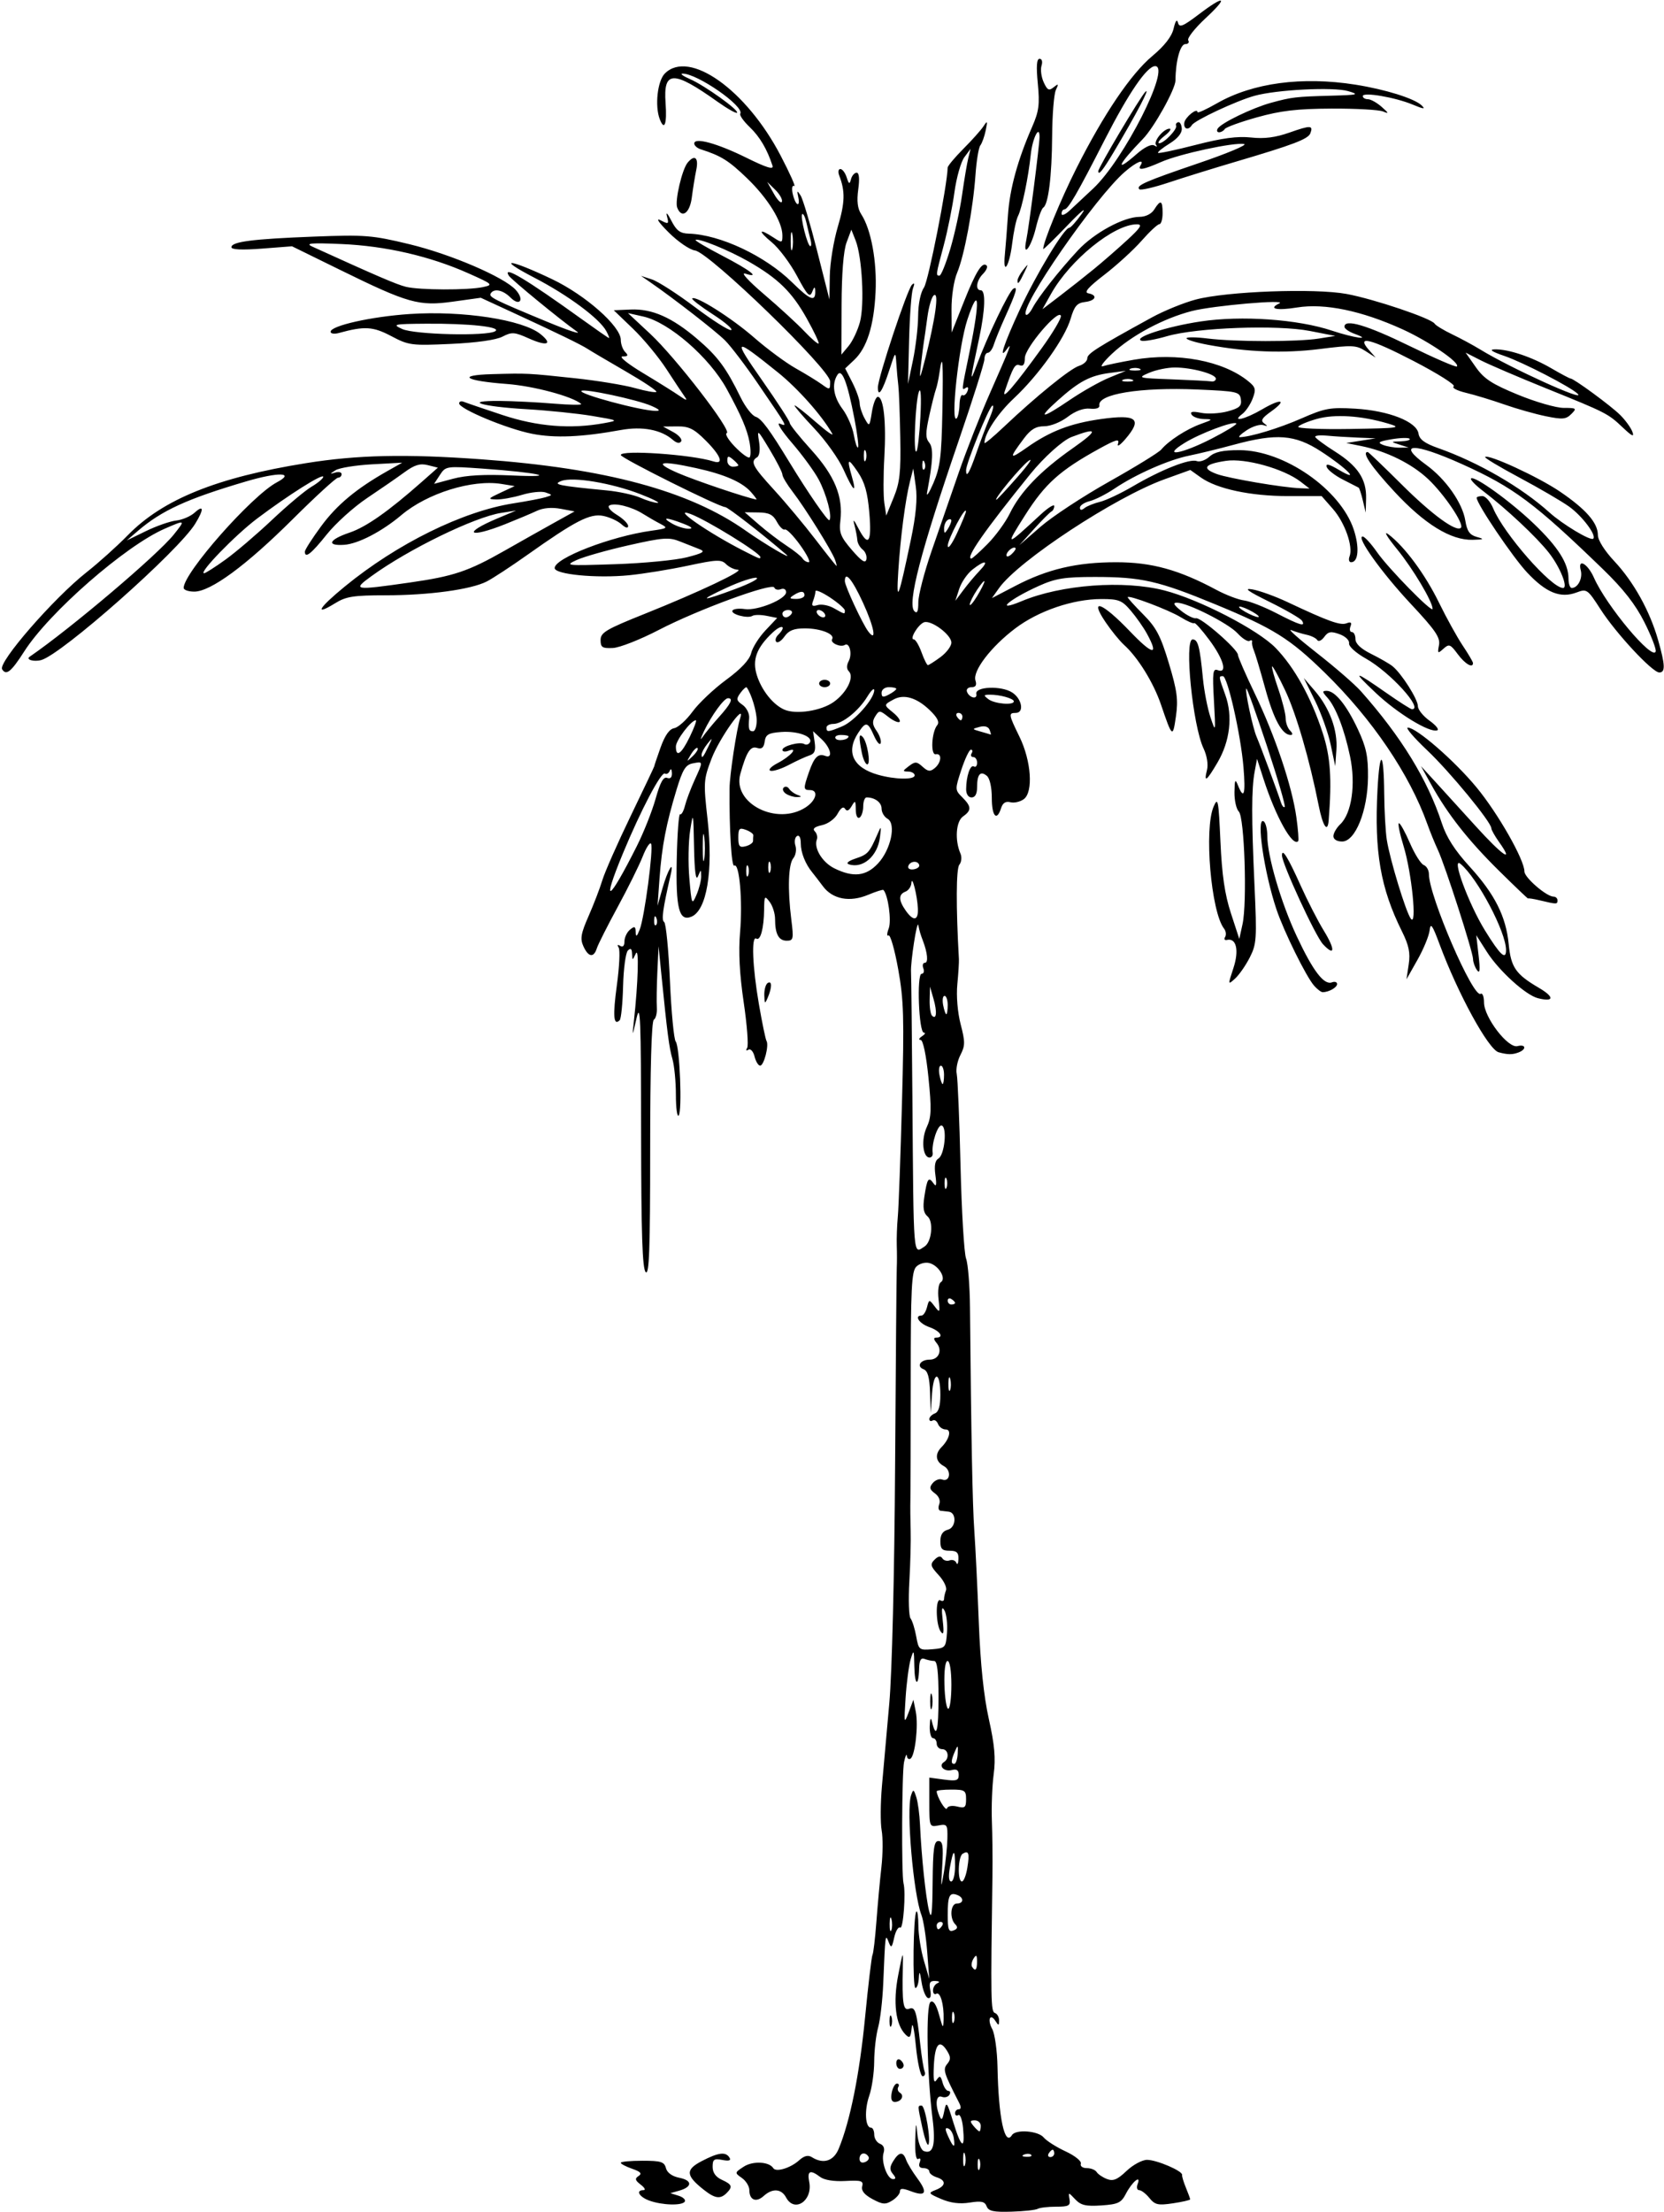 <?xml version="1.0" encoding="UTF-8" standalone="no"?>
<!-- Created with Inkscape (http://www.inkscape.org/) -->

<svg
   xmlns:dc="http://purl.org/dc/elements/1.1/"
   xmlns:cc="http://creativecommons.org/ns#"
   xmlns:rdf="http://www.w3.org/1999/02/22-rdf-syntax-ns#"
   xmlns:svg="http://www.w3.org/2000/svg"
   xmlns="http://www.w3.org/2000/svg"
   xmlns:sodipodi="http://sodipodi.sourceforge.net/DTD/sodipodi-0.dtd"
   xmlns:inkscape="http://www.inkscape.org/namespaces/inkscape"
   id="svg3356"
   version="1.1"
   inkscape:version="0.91 r13725"
   width="424.688"
   height="564.375"
   viewBox="0 0 424.688 564.375"
   sodipodi:docname="CoconutPalm.svg">
  <defs
     id="defs3360" />
  <sodipodi:namedview
     pagecolor="#ffffff"
     bordercolor="#666666"
     borderopacity="1"
     objecttolerance="10"
     gridtolerance="10"
     guidetolerance="10"
     inkscape:pageopacity="0"
     inkscape:pageshadow="2"
     inkscape:window-width="1600"
     inkscape:window-height="837"
     id="namedview3358"
     showgrid="false"
     inkscape:zoom="1.1871539"
     inkscape:cx="212.34375"
     inkscape:cy="282.1875"
     inkscape:window-x="-8"
     inkscape:window-y="-8"
     inkscape:window-maximized="1"
     inkscape:current-layer="svg3356" />
  <path
     style="fill:#000000"
     d="m 251.811,562.872 c -0.471,-1.227 -1.359,-1.421 -4.33,-0.946 -2.518,0.403 -4.883,0.106 -7.25,-0.909 -3.331,-1.429 -3.404,-1.549 -1.404,-2.325 2.612,-1.013 2.716,-2.435 0.234,-3.222 -1.031,-0.327 -1.875,-0.989 -1.875,-1.469 0,-0.481 -0.678,-0.874 -1.507,-0.874 -0.976,0 -1.31,-0.512 -0.948,-1.455 0.32,-0.834 0.163,-1.211 -0.368,-0.882 -0.577,0.356 -0.865,-1.485 -0.763,-4.873 0.136,-4.533 0.223,-4.792 0.519,-1.543 0.197,2.167 0.928,4.123 1.643,4.397 2.426,0.931 3.091,-1.537 2.239,-8.301 -1.431,-11.352 -1.729,-28.965 -0.502,-29.73 0.724,-0.452 1.46,0.657 2.175,3.274 0.976,3.576 1.087,3.686 1.159,1.144 0.107,-3.791 -0.857,-7.127 -1.877,-6.497 -0.457,0.282 -0.831,-0.109 -0.831,-0.87 0,-0.761 0.527,-1.596 1.172,-1.856 0.661,-0.267 0.409,-0.505 -0.578,-0.547 -1.38,-0.058 -1.654,0.429 -1.295,2.307 0.287,1.503 0.068,2.254 -0.594,2.036 -0.577,-0.19 -1.306,-1.999 -1.619,-4.022 -0.432,-2.789 -0.602,-3.054 -0.703,-1.099 -0.073,1.418 -0.462,2.578 -0.864,2.578 -0.793,0 -0.562,-18.707 0.242,-19.511 0.269,-0.269 0.497,1.374 0.507,3.651 0.01,2.277 0.638,6.25 1.396,8.828 l 1.378,4.688 -0.527,-6.916 c -0.29,-3.804 -0.952,-8.023 -1.471,-9.375 -2.055,-5.357 -3.914,-26.772 -2.648,-30.515 0.559,-1.654 0.672,-1.614 1.343,0.469 0.403,1.251 0.826,4.384 0.939,6.962 0.355,8.035 1.465,18.606 2.315,22.031 0.618,2.491 0.837,0.741 0.91,-7.266 0.078,-8.586 0.351,-10.547 1.467,-10.547 1.106,0 1.296,1.224 0.984,6.328 -0.365,5.969 -0.341,6.062 0.422,1.641 0.445,-2.578 0.845,-6.422 0.891,-8.542 0.077,-3.622 -0.059,-3.827 -2.262,-3.406 -2.313,0.442 -2.344,0.364 -2.344,-5.878 l 0,-6.326 3.75,0.503 c 3.18,0.427 3.75,0.245 3.75,-1.195 0,-1.203 -0.516,-1.563 -1.769,-1.235 -1.945,0.509 -3.517,-1.095 -1.996,-2.035 1.46,-0.903 1.131,-3.291 -0.453,-3.291 -0.773,0 -1.406,-0.633 -1.406,-1.406 0,-0.773 -0.422,-1.406 -0.938,-1.406 -0.516,0 -0.889,-1.371 -0.829,-3.047 0.07,-1.973 0.268,-2.386 0.56,-1.172 1.104,4.591 1.675,2.498 1.675,-6.14 0,-6.489 -0.333,-9.328 -1.095,-9.329 -0.602,-1.6e-4 -1.698,-0.232 -2.434,-0.514 -0.977,-0.375 -1.362,0.285 -1.423,2.44 -0.138,4.863 -1.135,4.375 -1.222,-0.598 -0.074,-4.24 -0.148,-4.384 -0.924,-1.797 -0.464,1.547 -1.05,5.977 -1.304,9.844 -0.43,6.571 -0.38,6.818 0.765,3.775 l 1.225,-3.256 0.608,3.038 c 0.703,3.516 -0.174,11.261 -1.358,11.993 -0.444,0.274 -0.856,-0.054 -0.917,-0.729 -0.061,-0.675 -0.384,0.038 -0.717,1.585 -0.565,2.623 -0.679,28.866 -0.134,30.938 0.627,2.384 -0.068,11.772 -0.837,11.297 -0.474,-0.293 -1.166,0.843 -1.539,2.523 -0.592,2.668 -0.771,2.818 -1.417,1.18 -0.859,-2.181 -0.855,-2.212 -1.384,10.518 -0.176,4.238 -0.763,9.3 -1.304,11.25 -0.541,1.95 -0.993,5.865 -1.004,8.701 -0.011,2.836 -0.581,6.77 -1.268,8.742 -1.279,3.672 -1.033,8.133 0.449,8.133 0.456,0 0.828,0.799 0.828,1.775 0,0.976 0.662,2.029 1.471,2.339 0.935,0.359 1.268,1.204 0.914,2.32 -0.688,2.167 0.932,6.691 2.395,6.691 0.795,0 0.787,-0.348 -0.031,-1.333 -0.854,-1.029 -0.829,-1.777 0.111,-3.281 1.486,-2.38 2.514,-2.476 3.278,-0.308 0.318,0.902 1.613,3.039 2.878,4.749 2.707,3.659 2.167,4.709 -1.675,3.259 -2.094,-0.791 -2.777,-0.778 -2.777,0.051 0,0.605 -0.898,1.66 -1.995,2.345 -1.701,1.062 -2.443,1.005 -5.03,-0.389 -2.062,-1.11 -2.9,-2.154 -2.612,-3.253 0.366,-1.398 -0.221,-1.584 -4.306,-1.364 -2.903,0.157 -5.378,-0.237 -6.408,-1.018 -2.564,-1.945 -3.37,-1.587 -2.806,1.245 0.956,4.798 -3.764,7.983 -5.904,3.984 -1.21,-2.261 -3.48,-2.41 -5.726,-0.377 -1.925,1.742 -3.649,1.033 -3.649,-1.5 0,-0.972 -0.856,-2.366 -1.903,-3.1 -1.886,-1.321 -1.881,-1.347 0.465,-2.885 2.307,-1.511 6.505,-1.302 7.542,0.377 0.679,1.098 4.397,-0.021 6.567,-1.977 1.317,-1.187 2.311,-1.436 3.281,-0.822 2.911,1.84 5.539,1.02 6.848,-2.138 2.913,-7.031 5.32,-18.995 6.725,-33.44 0.824,-8.466 1.681,-15.69 1.906,-16.053 0.224,-0.363 0.674,-4.194 0.999,-8.513 0.325,-4.32 0.898,-10.552 1.274,-13.851 0.375,-3.298 0.403,-7.522 0.062,-9.387 -0.341,-1.864 -0.307,-6.971 0.076,-11.347 0.383,-4.376 1.227,-13.863 1.876,-21.082 0.695,-7.731 1.305,-32.775 1.484,-60.938 0.167,-26.297 0.357,-48.867 0.422,-50.156 0.065,-1.289 0.065,-3.82 0.002,-5.625 -0.064,-1.805 0.058,-5.18 0.271,-7.5 0.213,-2.32 0.69,-15.406 1.059,-29.079 0.583,-21.574 0.455,-26.064 -0.969,-33.973 -0.902,-5.012 -2.013,-8.883 -2.467,-8.602 -0.454,0.281 -0.43,-0.532 0.055,-1.807 0.743,-1.954 -0.164,-8.521 -1.352,-9.798 -0.148,-0.159 -1.897,0.393 -3.886,1.227 -4.695,1.969 -9.061,1.157 -11.535,-2.145 -1.048,-1.399 -2.275,-2.992 -2.726,-3.54 -1.792,-2.175 -2.95,-5.094 -2.95,-7.435 0,-1.466 -0.394,-2.217 -0.976,-1.858 -0.537,0.332 -0.713,1.431 -0.391,2.444 0.321,1.013 0.082,2.446 -0.531,3.185 -1.285,1.549 -1.496,7.909 -0.52,15.675 0.624,4.964 0.532,5.391 -1.164,5.391 -2.057,0 -2.98,-1.711 -2.98,-5.522 0,-1.406 -0.619,-3.376 -1.376,-4.376 -1.285,-1.699 -1.379,-1.572 -1.419,1.93 -0.055,4.806 -0.938,8.09 -1.999,7.434 -1.297,-0.801 -0.979,7.175 0.665,16.706 0.823,4.77 1.698,8.999 1.944,9.398 0.68,1.102 -0.659,6.305 -1.622,6.305 -0.465,0 -1.109,-1.052 -1.432,-2.337 -0.326,-1.299 -1.023,-2.068 -1.569,-1.73 -0.573,0.354 -0.704,0.156 -0.313,-0.476 0.368,-0.596 -0.032,-5.829 -0.888,-11.629 -1.061,-7.187 -1.357,-12.865 -0.928,-17.826 0.69,-7.978 -0.169,-17.841 -1.483,-17.029 -0.702,0.434 -1.294,-9.321 -1.198,-19.753 0.031,-3.381 1.818,-15.186 2.696,-17.812 1.515,-4.528 -5.295,5.049 -7.273,10.228 -2.062,5.401 -2.106,6.054 -1.038,15.517 1.492,13.214 -0.219,23.351 -4.2,24.879 -3.091,1.186 -3.93,-2.168 -3.666,-14.641 0.139,-6.54 0.524,-11.724 0.855,-11.521 0.332,0.203 0.89,-0.774 1.24,-2.17 0.35,-1.397 1.45,-4.324 2.444,-6.505 2.251,-4.942 2.262,-4.833 -0.435,-4.317 -1.839,0.352 -2.582,1.548 -4.138,6.667 -2.658,8.743 -3.768,14.511 -4.356,22.645 l -0.509,7.031 1.262,-4.468 c 1.327,-4.697 3.021,-7.524 2.097,-3.499 -2.031,8.845 -2.414,11.618 -1.669,12.106 0.46,0.301 1.123,7.06 1.474,15.019 0.351,7.959 1.016,14.925 1.476,15.48 1.041,1.255 1.693,17.929 0.739,18.883 -0.384,0.384 -0.697,-2.012 -0.697,-5.324 0,-3.312 -0.397,-7.405 -0.881,-9.095 -0.848,-2.955 -1.303,-6.45 -2.839,-21.758 l -0.705,-7.031 -0.303,6.562 c -0.166,3.609 -0.227,7.699 -0.135,9.088 0.092,1.389 -0.252,2.785 -0.766,3.102 -0.591,0.365 -0.934,12.498 -0.934,33.053 0,25.508 -0.245,32.231 -1.141,31.335 -0.853,-0.853 -1.149,-9.791 -1.172,-35.466 -0.026,-29.192 -0.202,-33.571 -1.175,-29.281 -1.092,4.814 -1.123,4.852 -0.679,0.826 1.102,-10.002 1.364,-19.184 0.496,-17.344 -0.863,1.829 -0.886,1.83 -0.951,0.047 -0.047,-1.305 -0.355,-1.54 -1.075,-0.819 -0.555,0.555 -1.102,4.632 -1.215,9.059 -0.113,4.427 -0.503,8.347 -0.866,8.71 -1.578,1.578 -1.793,-1.108 -0.718,-8.971 0.633,-4.632 0.84,-8.925 0.46,-9.54 -0.436,-0.706 -0.292,-0.871 0.391,-0.449 0.676,0.418 1.082,-0.013 1.082,-1.147 0,-0.999 0.633,-2.341 1.406,-2.983 1.164,-0.966 1.417,-0.864 1.466,0.588 0.046,1.37 0.268,1.241 1.008,-0.588 1.22,-3.017 3.579,-20.828 2.905,-21.942 -0.282,-0.467 -1.244,1.01 -2.138,3.281 -0.894,2.271 -3.762,8.058 -6.373,12.86 -2.611,4.802 -5.007,9.548 -5.324,10.547 -0.787,2.481 -2.154,2.28 -3.422,-0.503 -0.877,-1.924 -0.651,-3.241 1.323,-7.734 1.309,-2.978 2.89,-7.103 3.515,-9.165 0.624,-2.062 3.885,-9.445 7.246,-16.406 3.361,-6.961 6.064,-12.656 6.007,-12.656 -0.057,0 0.65,-2.109 1.57,-4.688 1.127,-3.159 2.271,-4.791 3.508,-5.005 1.009,-0.175 3.114,-2.073 4.677,-4.219 1.563,-2.146 5.428,-5.8 8.587,-8.12 3.791,-2.784 5.96,-5.101 6.376,-6.813 0.347,-1.427 1.984,-4.028 3.637,-5.782 l 3.006,-3.188 -2.712,-0.542 c -1.491,-0.298 -3.114,-0.294 -3.606,0.011 -1.228,0.759 -5.664,-0.436 -5.086,-1.37 0.256,-0.415 1.665,-0.578 3.131,-0.362 3.226,0.473 10.542,-2.515 10.542,-4.307 0,-0.732 -0.58,-1.063 -1.346,-0.769 -0.74,0.284 -1.485,0.097 -1.656,-0.415 -0.454,-1.361 -19.495,5.621 -29.486,10.813 -4.72,2.452 -9.993,4.526 -11.719,4.607 -2.701,0.127 -3.137,-0.155 -3.137,-2.031 0,-1.91 1.392,-2.736 11.25,-6.68 13.952,-5.582 25.832,-11.218 23.739,-11.263 -0.866,-0.019 -2.198,-0.658 -2.962,-1.422 -1.226,-1.226 -2.363,-1.18 -9.73,0.394 -4.588,0.98 -11.35,2.079 -15.027,2.441 -8.358,0.824 -18.989,-0.205 -18.989,-1.837 0,-2.543 14.312,-8.069 24.652,-9.518 4.192,-0.587 4.35,-0.705 2.344,-1.747 -1.183,-0.614 -3.206,-1.779 -4.495,-2.588 -2.908,-1.825 -7.264,-2.888 -8.559,-2.088 -0.542,0.335 0.306,1.378 1.918,2.359 1.59,0.967 2.89,2.251 2.89,2.854 0,0.674 -0.656,0.503 -1.702,-0.444 -0.936,-0.847 -3.029,-1.806 -4.652,-2.13 -3.368,-0.674 -7.085,1.237 -19.427,9.984 -4.125,2.923 -8.766,5.962 -10.312,6.752 -4.023,2.055 -14.774,3.519 -25.85,3.519 -8.089,0 -10.045,0.304 -12.76,1.982 -5.572,3.444 -4.346,1.289 2.414,-4.241 13.376,-10.944 30.094,-19.178 43.05,-21.203 3.449,-0.539 7.115,-1.239 8.146,-1.554 1.852,-0.566 1.852,-0.581 0.034,-1.22 -1.012,-0.356 -3.716,-0.082 -6.008,0.607 -2.292,0.69 -5.261,1.22 -6.597,1.178 -2.224,-0.07 -2.128,-0.216 1.144,-1.743 l 3.573,-1.667 -3.369,-0.547 c -7.442,-1.208 -18.939,2.363 -25.537,7.932 -4.983,4.206 -11.061,7.363 -14.626,7.598 -4.627,0.304 -3.898,-1.324 1.395,-3.116 4.238,-1.435 9.934,-5.437 18.447,-12.961 l 4.081,-3.607 -2.577,-0.647 c -1.971,-0.495 -3.372,-0.066 -5.956,1.822 -1.858,1.358 -6.158,4.327 -9.554,6.599 -3.396,2.272 -8.033,6.458 -10.302,9.302 -3.924,4.918 -5.554,6.191 -5.554,4.338 0,-0.459 1.866,-3.37 4.148,-6.469 4.015,-5.454 8.989,-9.596 16.894,-14.066 l 3.802,-2.15 -7.649,0.415 c -4.207,0.228 -8.426,0.911 -9.375,1.518 -1.514,0.967 -1.524,1.04 -0.086,0.593 0.902,-0.281 1.641,-0.101 1.641,0.398 0,0.499 -0.413,0.908 -0.917,0.908 -0.505,0 -5.726,4.782 -11.603,10.627 -11.848,11.782 -20.902,18.436 -25.086,18.436 -1.488,0 -2.706,-0.427 -2.706,-0.948 0,-3.854 17.364,-23.518 23.775,-26.925 4.788,-2.544 0.462,-2.686 -7.793,-0.254 -15.081,4.441 -21.57,7.408 -27.7,12.665 l -2.812,2.412 4.902,-2.387 c 2.696,-1.313 6.172,-2.526 7.725,-2.696 1.553,-0.17 3.671,-1.077 4.707,-2.015 2.348,-2.125 2.418,-0.894 0.16,2.808 -4.25,6.969 -34.155,33.431 -39.334,34.805 -1.883,0.5 -3.999,-0.122 -2.925,-0.859 10.481,-7.195 32.625,-25.958 36.776,-31.159 3.029,-3.796 3.006,-3.812 -2.323,-1.491 -10.036,4.371 -29.469,21.336 -35.828,31.278 -3.348,5.234 -4.617,6.261 -5.656,4.579 -1.093,-1.769 13.205,-18.189 21.565,-24.765 3.05,-2.399 7.794,-6.662 10.543,-9.472 8.924,-9.126 22.757,-14.714 45.414,-18.345 13.199,-2.115 25.399,-2.385 44.745,-0.989 31.82,2.296 53.064,8.024 67.5,18.202 4.95,3.49 12.371,7.844 10.272,6.027 -5.726,-4.957 -14.836,-12.034 -15.491,-12.034 -1.539,0 -26.656,-12.518 -26.656,-13.285 0,-1.38 18.08,-0.134 23.633,1.628 2.78,0.882 1.925,-1.444 -1.96,-5.329 -2.999,-2.999 -4.278,-3.633 -7.266,-3.602 l -3.626,0.037 2.606,1.413 c 1.433,0.777 2.341,1.843 2.016,2.367 -0.375,0.607 -1.152,0.464 -2.137,-0.395 -2.969,-2.588 -7.787,-3.495 -13.266,-2.498 -9.98,1.816 -16.818,2.105 -22.651,0.957 -6.404,-1.26 -18.599,-6.341 -18.599,-7.749 0,-0.49 0.527,-0.672 1.172,-0.405 0.645,0.267 5.079,1.778 9.855,3.359 8.979,2.973 17.433,3.649 26.004,2.08 3.723,-0.681 3.702,-0.694 -3.047,-1.83 -3.739,-0.629 -11.332,-1.407 -16.875,-1.729 -11.442,-0.665 -16.326,-2.178 -6.796,-2.106 3.352,0.025 9.559,0.334 13.793,0.687 4.235,0.352 7.399,0.385 7.031,0.072 -2.265,-1.928 -12.142,-4.571 -19.007,-5.086 -10.752,-0.806 -12.881,-2.25 -3.693,-2.504 9.031,-0.25 8.93,-0.255 21.094,1.041 5.672,0.604 12.573,1.734 15.335,2.511 2.762,0.777 5.222,1.213 5.466,0.969 0.244,-0.244 -3.282,-2.599 -7.835,-5.233 -4.553,-2.634 -8.911,-5.204 -9.685,-5.71 -1.677,-1.097 -7.797,-4.073 -19.039,-9.257 l -8.258,-3.808 -7.101,0.988 c -8.702,1.21 -11.395,0.452 -28.879,-8.136 L 74.531,62.835 66.797,63.431 c -5.01,0.386 -7.734,0.261 -7.734,-0.357 0,-1.414 5.418,-2.111 21.094,-2.711 13.03,-0.499 14.816,-0.356 24.329,1.939 10.604,2.559 24.185,8.392 27.139,11.655 2.288,2.528 1.04,4.332 -1.346,1.945 -1.93,-1.93 -4.198,-2.398 -5.037,-1.04 -0.564,0.912 0.808,1.6 14.447,7.248 5.414,2.242 8.809,3.352 7.545,2.467 -4.047,-2.832 -16.77,-13.264 -17.379,-14.25 -1.728,-2.796 4.446,0.888 18.741,11.181 3.609,2.599 6.683,4.729 6.83,4.734 0.147,0.004 -0.158,-0.787 -0.678,-1.759 -1.708,-3.192 -9.753,-9.167 -18.339,-13.62 -9.994,-5.184 -6.567,-4.911 4.494,0.357 8.487,4.042 17.537,12.029 17.537,15.477 0,1.095 0.506,2.497 1.125,3.115 0.875,0.875 0.723,1.125 -0.684,1.125 -1.015,0 1.267,1.85 5.203,4.217 3.856,2.32 8.066,4.951 9.355,5.848 1.713,1.192 2.074,1.255 1.342,0.236 -0.551,-0.767 -2.647,-3.926 -4.657,-7.02 -2.01,-3.094 -5.864,-7.749 -8.565,-10.345 l -4.91,-4.72 4.308,-0.187 c 5.485,-0.239 10.596,2.026 17.056,7.556 5.19,4.444 7.315,7.312 11.026,14.888 1.18,2.409 2.899,4.618 3.819,4.911 1.475,0.468 3.527,3.238 8.735,11.789 4.65,7.635 9.71,14.962 10.08,14.592 0.802,-0.802 -0.733,-6.634 -2.731,-10.376 -1.096,-2.053 -4.154,-6.24 -6.795,-9.305 -2.641,-3.065 -4.046,-5.286 -3.123,-4.937 1.964,0.743 2.27,1.304 -5.541,-10.145 -3.155,-4.625 -6.952,-9.617 -8.438,-11.094 -2.429,-2.415 -13.09,-10.7 -19.121,-14.859 l -2.329,-1.607 2.812,0.916 c 1.547,0.504 6.495,3.691 10.996,7.082 4.501,3.391 8.64,6.014 9.197,5.828 0.557,-0.186 -1.537,-1.988 -4.654,-4.005 -3.117,-2.017 -5.491,-3.843 -5.276,-4.059 0.847,-0.847 10.053,4.972 15.791,9.979 3.33,2.906 8.111,6.439 10.625,7.851 2.514,1.412 5.52,3.256 6.68,4.099 2.03,1.474 2.109,1.446 2.109,-0.753 0,-3.048 -30.864,-32.941 -34.498,-33.413 -1.327,-0.172 -4.339,-2.233 -6.692,-4.58 -2.599,-2.592 -3.416,-3.817 -2.081,-3.122 2.049,1.067 2.159,0.997 1.616,-1.045 -0.324,-1.219 0.161,-0.735 1.093,1.091 1.327,2.599 2.258,3.298 4.478,3.364 7.985,0.236 19.508,5.663 26.371,12.418 4.709,4.635 6.03,5.108 5.897,2.109 -0.049,-1.095 -0.253,-1.005 -0.782,0.345 -0.599,1.531 -1.228,0.869 -3.852,-4.055 -1.725,-3.236 -4.633,-7.118 -6.463,-8.627 -3.589,-2.958 -3.342,-3.69 0.415,-1.228 2.21,1.448 2.311,1.426 2.311,-0.506 0,-3.496 -3.717,-9.496 -9.071,-14.64 -4.669,-4.486 -6.56,-5.664 -11.789,-7.344 -0.902,-0.29 -1.641,-0.952 -1.641,-1.471 0,-1.649 5.821,-0.064 13.275,3.615 5.229,2.581 7.049,3.138 6.697,2.048 -1.357,-4.191 -3.243,-7.387 -5.81,-9.843 -1.564,-1.497 -2.652,-3.033 -2.417,-3.414 1.15,-1.861 -11.088,-10.347 -14.761,-10.234 -0.661,0.02 0.219,0.653 1.955,1.407 3.713,1.612 12.589,7.967 11.979,8.576 -0.232,0.232 -2.466,-1.032 -4.966,-2.809 -11.346,-8.063 -13.87,-8.006 -13.269,0.302 0.389,5.382 -0.287,7.259 -1.488,4.129 -1.291,-3.364 -0.573,-9.763 1.306,-11.642 6.198,-6.198 20.78,4.143 29.55,20.955 2.381,4.564 3.939,8.057 3.462,7.763 -0.481,-0.298 -0.669,0.5 -0.421,1.794 0.245,1.281 0.777,2.535 1.183,2.785 0.406,0.251 0.538,-0.494 0.292,-1.654 -0.388,-1.838 -0.312,-1.902 0.589,-0.494 0.569,0.889 2.456,7.217 4.192,14.062 l 3.157,12.446 0.091,-5.993 c 0.05,-3.296 0.974,-8.956 2.052,-12.578 1.831,-6.149 1.908,-9.038 0.348,-13.07 -0.349,-0.902 -0.217,-1.641 0.294,-1.641 0.511,0 1.233,0.949 1.606,2.109 0.574,1.786 0.745,1.858 1.116,0.469 0.241,-0.902 0.886,-1.641 1.434,-1.641 0.643,0 0.789,1.513 0.411,4.269 -0.409,2.983 -0.176,4.893 0.772,6.341 2.515,3.839 4.029,12.074 3.649,19.859 -0.419,8.596 -2.208,14.253 -5.478,17.325 l -2.277,2.139 1.832,3.59 c 1.007,1.975 1.846,4.345 1.865,5.268 0.018,0.923 0.589,2.68 1.268,3.905 1.208,2.179 1.248,2.143 1.853,-1.641 0.34,-2.127 1.016,-3.867 1.502,-3.867 1.491,0 2.19,6.408 1.676,15.369 -0.27,4.695 -0.27,9.973 -0.002,11.729 l 0.488,3.192 1.889,-4.599 c 1.572,-3.826 1.856,-6.41 1.69,-15.38 -0.109,-5.93 -0.33,-11.836 -0.491,-13.125 -0.161,-1.289 -0.389,-3.82 -0.508,-5.625 -0.214,-3.259 -0.226,-3.249 -1.79,1.592 -1.74,5.389 -2.921,7.178 -2.921,4.425 0,-2.439 7.493,-25 8.692,-26.173 0.65,-0.636 0.732,-0.334 0.256,0.938 -0.387,1.031 -0.83,6.938 -0.984,13.125 l -0.281,11.25 1.271,-6.094 c 0.699,-3.352 1.291,-8.426 1.315,-11.276 0.026,-3.1 0.628,-6.016 1.498,-7.258 1.114,-1.59 5.963,-26.146 6.033,-30.554 0.007,-0.444 1.806,-2.603 3.997,-4.799 2.191,-2.196 4.506,-4.786 5.143,-5.756 1.017,-1.548 1.087,-1.42 0.574,1.049 -0.321,1.547 -0.937,3.264 -1.367,3.815 -0.431,0.552 -0.988,3.927 -1.24,7.5 -0.609,8.667 -2.86,20.679 -4.681,24.983 -0.836,1.977 -1.459,6.035 -1.437,9.375 l 0.038,5.889 3.079,-7.758 c 3.098,-7.805 4.746,-10.435 5.847,-9.334 0.328,0.328 -0.087,1.279 -0.922,2.114 -1.687,1.687 -2.034,4.196 -0.58,4.196 1.305,0 1.143,4.981 -0.398,12.188 -2.394,11.198 -2.447,11.743 -0.688,7.031 2.821,-7.559 8.256,-18.904 9.391,-19.606 1.259,-0.778 0.777,0.864 -2.18,7.418 -1.163,2.578 -2.412,5.637 -2.777,6.797 C 253.297,89.051 252.605,90 252.124,90 c -0.481,0 -0.876,0.738 -0.877,1.641 -0.002,0.902 -2.97,10.289 -6.595,20.859 -9.721,28.339 -13.154,41.56 -11.279,43.435 0.711,0.711 1.002,0.049 1.002,-2.282 0,-1.807 1.525,-7.692 3.388,-13.078 1.864,-5.386 4.997,-14.434 6.963,-20.106 1.966,-5.672 5.532,-14.742 7.925,-20.156 5.207,-11.783 5.778,-13.267 4.327,-11.25 -2.204,3.064 -0.829,-1.16 3.243,-9.961 4.201,-9.081 11.38,-20.977 12.659,-20.977 0.356,0 1.784,-1.582 3.172,-3.516 1.458,-2.03 -0.079,-0.797 -3.639,2.919 -3.39,3.539 -6.163,6.242 -6.163,6.006 0,-1.79 4.474,-12.66 8.489,-20.627 6.936,-13.761 13.877,-24.023 19.345,-28.601 3.154,-2.641 4.977,-4.991 5.45,-7.028 0.46,-1.98 0.854,-2.501 1.115,-1.477 0.336,1.316 1.222,0.962 5.268,-2.105 6.767,-5.13 7.733,-4.587 1.746,0.982 -2.746,2.555 -4.725,5.079 -4.398,5.609 0.327,0.53 -0.007,0.963 -0.744,0.963 -1.305,0 -2.489,4.36 -2.511,9.252 -0.01,2.229 -5.444,11.993 -8.319,14.95 -6.398,6.58 -7.367,8.917 -1.596,3.85 1.989,-1.746 3.759,-2.612 4.486,-2.193 0.66,0.38 0.882,0.342 0.495,-0.086 -0.815,-0.899 1.903,-4.221 3.429,-4.19 0.565,0.011 -0.028,0.846 -1.317,1.854 -1.289,1.008 -1.882,1.843 -1.317,1.854 1.216,0.025 4.734,-3.668 4.294,-4.507 -0.168,-0.32 0.059,-0.702 0.503,-0.85 0.444,-0.148 0.87,0.562 0.947,1.579 0.089,1.185 -1.033,2.572 -3.13,3.868 -1.798,1.111 -3.112,2.178 -2.919,2.371 0.193,0.193 4.539,-0.729 9.659,-2.048 6.715,-1.73 10.633,-2.253 14.064,-1.875 3.387,0.373 6.219,0.008 9.839,-1.267 5.371,-1.892 6.094,-1.864 5.3,0.204 -0.562,1.465 -4.356,2.909 -18.958,7.217 -5.672,1.673 -13.414,4.076 -17.206,5.34 -3.791,1.264 -7.154,2.037 -7.473,1.718 -0.949,-0.949 1.373,-1.97 15.232,-6.694 7.258,-2.474 12.44,-4.654 11.515,-4.843 -2.51,-0.513 -16.477,2.498 -21.172,4.565 -4.57,2.012 -6.137,2.27 -5.271,0.869 1.111,-1.797 -1.03,-0.919 -4,1.641 -7.459,6.427 -27.026,34.677 -25.25,36.453 0.277,0.277 1.026,-0.481 1.664,-1.685 1.501,-2.836 6.782,-9.54 11.595,-14.722 4.134,-4.45 11.662,-8.538 15.749,-8.553 1.548,-0.005 3.036,-0.755 3.741,-1.884 1.612,-2.581 2.126,-2.354 2.126,0.938 0,1.547 -0.369,2.812 -0.819,2.812 -0.451,0 -2.498,1.908 -4.551,4.239 -2.052,2.331 -6.318,6.229 -9.479,8.662 -4.126,3.175 -5.289,4.511 -4.121,4.736 2.48,0.478 1.938,1.889 -0.854,2.223 -2.013,0.241 -2.699,1.04 -3.639,4.241 -1.478,5.03 -8.177,14.429 -14.492,20.331 -4.111,3.843 -7.513,9.002 -7.513,11.394 0,0.316 2.215,-1.523 4.922,-4.086 8.245,-7.807 16.993,-14.903 19.219,-15.59 1.16,-0.358 2.109,-1.224 2.109,-1.924 0,-1.194 2.405,-2.717 16.453,-10.418 3.119,-1.71 8.182,-3.772 11.25,-4.582 7.934,-2.096 30.362,-2.922 38.484,-1.419 6.984,1.293 21.617,6.226 22.446,7.567 0.28,0.452 2.284,1.674 4.454,2.716 2.17,1.041 5.422,2.798 7.227,3.905 7.706,4.724 27.172,13.565 24.844,11.283 -1.773,-1.738 -14.011,-8.053 -18.721,-9.661 -3.153,-1.077 -3.976,-1.632 -2.481,-1.676 3.423,-0.101 9.469,1.914 14.447,4.815 2.472,1.44 4.686,2.619 4.92,2.619 0.842,0 10.326,6.962 12.688,9.314 1.328,1.323 2.725,3.248 3.104,4.28 0.525,1.428 -0.051,1.175 -2.415,-1.059 -3.829,-3.619 -4.098,-3.757 -19.726,-10.071 -6.992,-2.825 -14.447,-6.022 -16.568,-7.104 l -3.856,-1.967 2.585,3.686 c 2.105,3.001 4.106,4.312 10.768,7.054 4.5,1.852 9.759,3.368 11.685,3.368 3.276,0 3.401,0.102 1.933,1.57 -1.354,1.354 -2.252,1.429 -6.529,0.547 -2.728,-0.562 -7.49,-1.912 -10.584,-2.999 -3.094,-1.087 -7.49,-2.424 -9.77,-2.97 -2.28,-0.546 -3.682,-1.28 -3.116,-1.63 0.566,-0.35 -4.044,-3.266 -10.244,-6.481 -11.066,-5.737 -14.786,-6.651 -11.383,-2.798 l 1.702,1.927 -2.588,-1.666 c -2.361,-1.519 -3.387,-1.565 -11.677,-0.522 -9.185,1.156 -18.524,0.801 -28.625,-1.088 -2.965,-0.555 -5.391,-1.292 -5.391,-1.639 0,-0.347 2.426,-0.328 5.391,0.043 6.976,0.871 22.956,0.882 28.359,0.019 l 4.219,-0.674 -6.477,-1.266 c -8.308,-1.623 -28.877,-0.872 -36.457,1.331 -2.962,0.861 -5.904,1.383 -6.538,1.159 -2.233,-0.787 6.447,-3.611 15.111,-4.915 10.447,-1.573 24.82,-0.565 33.534,2.35 5.554,1.858 10.548,2.554 5.748,0.801 -1.418,-0.518 -2.578,-1.328 -2.578,-1.801 0,-2.106 5.683,-0.434 16.528,4.862 6.444,3.147 11.92,5.518 12.168,5.269 0.907,-0.907 -7.16,-6.421 -13.856,-9.47 -10.44,-4.754 -19.886,-6.711 -26.923,-5.578 -5.238,0.844 -7.463,0.343 -4.559,-1.026 2.392,-1.128 -16.844,0.535 -22.266,1.925 -7.268,1.863 -15.499,6.265 -20.449,10.938 -2.159,2.038 -3.183,3.453 -2.276,3.145 0.908,-0.308 4.453,-1.048 7.878,-1.645 11.119,-1.936 22.74,0.238 29.194,5.462 1.89,1.53 2.032,2.084 1.135,4.442 -0.563,1.482 -1.746,3.243 -2.628,3.913 -2.945,2.237 0.676,1.395 5.069,-1.18 4.915,-2.881 6.489,-2.447 2.201,0.606 -2.303,1.64 -2.676,2.301 -1.695,3.003 0.98,0.701 0.925,0.795 -0.248,0.424 -0.829,-0.262 -2.727,0.328 -4.219,1.312 -1.492,0.983 -2.29,1.78 -1.775,1.771 2.725,-0.049 10.029,-2.271 15.823,-4.814 5.892,-2.586 7.275,-2.835 13.648,-2.458 8.562,0.507 15.692,3.312 16.155,6.355 0.228,1.495 1.564,2.482 4.998,3.695 10.234,3.614 21.247,9.977 28.384,16.403 3.438,3.095 10.569,7.365 11.217,6.717 0.876,-0.876 -2.828,-5.799 -6.153,-8.179 -1.896,-1.357 -7.582,-4.676 -12.635,-7.375 -5.053,-2.699 -9.018,-5.077 -8.811,-5.284 0.813,-0.813 13.623,5.102 19.084,8.812 6.669,4.531 9.696,7.997 9.696,11.101 0,1.301 1.703,4.008 4.197,6.67 4.929,5.262 9.055,12.686 11.167,20.094 1.825,6.401 1.896,8.293 0.31,8.293 -1.767,0 -11.041,-9.962 -14.991,-16.104 -3.309,-5.144 -3.514,-5.289 -6.107,-4.31 -4.121,1.555 -7.747,0.101 -12.607,-5.057 -3.674,-3.899 -12.906,-17.558 -12.906,-19.094 0,-0.24 0.654,-0.435 1.454,-0.435 0.8,0 2.039,1.399 2.753,3.11 2.721,6.513 14.836,20.328 17.826,20.328 1.397,0 -0.728,-5.309 -3.587,-8.96 -3.121,-3.986 -10.818,-11.208 -16.832,-15.79 -1.948,-1.484 -3.325,-2.915 -3.061,-3.179 0.834,-0.834 10.125,5.86 16.117,11.613 6.147,5.902 8.766,10.062 8.766,13.926 0,1.315 0.37,2.39 0.823,2.39 1.587,0 2.844,-2.461 2.306,-4.516 -0.831,-3.179 1.778,-1.696 3.379,1.92 3.171,7.164 14.939,21.221 15.744,18.807 0.193,-0.579 -1.103,-3.94 -2.88,-7.468 -2.296,-4.559 -5.363,-8.479 -10.599,-13.546 -17.392,-16.832 -22.793,-20.858 -35.925,-26.78 -12.386,-5.586 -16.978,-5.49 -9.155,0.19 4.976,3.613 9.236,9.676 9.97,14.188 0.442,2.72 1.11,3.68 2.908,4.181 2.047,0.57 1.924,0.661 -0.997,0.743 -5.588,0.157 -12.325,-3.992 -20.071,-12.361 -5.905,-6.38 -8.365,-10.045 -6.74,-10.045 0.179,0 4.082,3.735 8.672,8.301 7.739,7.697 13.926,12.213 15.11,11.029 0.9,-0.9 -4.199,-8.482 -8.329,-12.385 -4.198,-3.967 -10.672,-7.162 -17.184,-8.479 l -3.75,-0.758 3.75,-0.596 3.75,-0.596 -4.688,-0.193 c -2.578,-0.106 -6.059,-0.328 -7.734,-0.493 -1.676,-0.165 -3.027,-0.033 -3.002,0.294 0.025,0.327 2.279,2.008 5.01,3.736 5.872,3.716 8.105,7.077 7.974,12.003 l -0.096,3.605 -0.733,-3.094 c -0.403,-1.702 -0.887,-3.179 -1.076,-3.281 -0.189,-0.103 -2.002,-1.031 -4.03,-2.062 -2.028,-1.031 -3.882,-2.48 -4.12,-3.22 -0.305,-0.948 0.626,-0.719 3.157,0.774 5.705,3.366 1.952,-0.477 -4.636,-4.747 -6.623,-4.293 -11.293,-4.651 -22.184,-1.701 -3.832,1.038 -8.977,2.294 -11.433,2.791 -5.255,1.063 -13.669,4.773 -19.042,8.397 -2.101,1.417 -4.948,2.86 -6.328,3.206 -1.38,0.346 -2.509,1.095 -2.509,1.664 0,0.695 0.385,0.731 1.172,0.111 0.645,-0.508 2.416,-1.221 3.937,-1.586 1.521,-0.365 5.313,-2.156 8.428,-3.982 7.242,-4.245 14.49,-7.102 16.276,-6.417 0.767,0.294 2.222,-0.213 3.233,-1.128 1.342,-1.214 3.399,-1.663 7.619,-1.663 11.392,0 25.801,9.986 29.207,20.241 1.507,4.536 1.205,8.353 -0.66,8.353 -0.536,0 -0.714,-0.678 -0.396,-1.507 0.954,-2.487 -1.206,-8.616 -4.264,-12.099 l -2.87,-3.269 -8.612,0 c -9.53,0 -18.133,-1.841 -22.227,-4.756 l -2.679,-1.907 -6.581,2.374 c -12.543,4.525 -37.244,20.757 -42.22,27.746 l -1.831,2.572 5.985,-3.12 c 8.21,-4.281 15.686,-6.033 25.74,-6.033 9.026,0 16.007,1.925 25.573,7.053 2.398,1.285 5.562,2.496 7.031,2.692 1.47,0.195 5.203,1.663 8.297,3.262 6,3.101 7.523,3.547 6.509,1.907 -0.348,-0.563 -4.064,-2.717 -8.258,-4.787 -5.658,-2.793 -6.779,-3.615 -4.344,-3.188 1.805,0.316 5.812,1.769 8.906,3.227 10.415,4.91 13.486,6.014 15.054,5.412 1.132,-0.434 1.412,-0.21 1.017,0.818 -0.299,0.779 -0.135,1.417 0.364,1.417 0.499,0 0.908,0.806 0.908,1.791 0,1.173 1.376,2.474 3.984,3.767 2.191,1.087 4.644,2.495 5.449,3.131 2.27,1.789 6.504,8.439 6.504,10.215 0,0.876 1.339,2.547 2.976,3.712 1.637,1.165 2.514,2.273 1.949,2.461 -1.975,0.658 -10.13,-4.315 -15.706,-9.579 -6.208,-5.861 -5.641,-5.828 2.943,0.169 3.166,2.212 6.013,4.021 6.328,4.021 3.019,0 -5.569,-9.441 -11.748,-12.914 -2.594,-1.458 -4.436,-3.131 -4.309,-3.912 0.125,-0.765 -0.952,-1.788 -2.447,-2.326 -2.198,-0.791 -2.886,-0.665 -3.894,0.714 -0.674,0.921 -1.47,1.279 -1.77,0.794 -0.3,-0.485 -1.5,-1.089 -2.668,-1.342 -1.168,-0.253 -2.967,-0.796 -3.998,-1.206 -1.031,-0.41 1.922,2.221 6.562,5.847 4.641,3.626 9.704,8.021 11.252,9.766 10.286,11.598 17.034,22.598 20.637,33.642 1.177,3.608 3.303,6.929 7.081,11.063 6.428,7.032 9.301,12.731 9.989,19.812 0.574,5.907 1.793,7.672 7.682,11.123 4.055,2.376 3.944,3.705 -0.222,2.66 -3.11,-0.781 -9.929,-6.965 -13.022,-11.809 l -2.716,-4.255 0.592,5.156 c 0.432,3.764 0.323,4.777 -0.404,3.75 -0.548,-0.773 -1.003,-2.043 -1.01,-2.821 -0.019,-1.839 -7.138,-23.931 -8.979,-27.862 -0.78,-1.665 -1.984,-4.618 -2.677,-6.562 -4.533,-12.722 -14.092,-26.829 -26.179,-38.634 -8.939,-8.729 -13.101,-11.327 -27.988,-17.47 -14.486,-5.977 -18.831,-6.963 -30.683,-6.963 -7.719,0 -10.029,0.367 -14.251,2.261 -7.747,3.476 -11.628,6.917 -4.393,3.894 10.06,-4.203 25.994,-5.39 36.386,-2.709 8.924,2.302 23.865,10.019 28.367,14.651 4.822,4.961 9.103,12.693 12.041,21.746 1.972,6.078 2.346,11.591 1.507,22.266 -0.261,3.321 -1.499,1.492 -2.538,-3.75 -2.338,-11.793 -5.755,-23.516 -8.602,-29.514 -1.648,-3.471 -3.13,-6.177 -3.294,-6.013 -0.164,0.164 0.547,2.754 1.579,5.755 1.033,3.001 1.877,6.361 1.877,7.466 0,1.105 0.506,2.516 1.125,3.134 0.69,0.69 0.746,1.125 0.145,1.125 -2.15,0 -4.32,-3.968 -6.486,-11.863 -1.252,-4.561 -2.555,-8.926 -2.897,-9.699 -0.342,-0.773 -0.544,-1.754 -0.45,-2.179 0.095,-0.425 -0.199,-0.544 -0.652,-0.263 -0.453,0.28 -1.835,-0.592 -3.07,-1.938 -2.335,-2.545 -12.767,-7.807 -15.476,-7.807 -1.112,0 -0.792,0.599 1.127,2.109 1.474,1.16 3.166,1.997 3.759,1.861 1.256,-0.288 10.688,7.942 10.688,9.326 0,0.514 1.959,5.01 4.353,9.991 5.168,10.754 9.468,23.553 10.572,31.468 0.438,3.143 0.645,5.881 0.459,6.083 -1.411,1.535 -5.732,-6.205 -8.84,-15.837 l -1.664,-5.156 -0.609,3.281 c -0.819,4.41 -0.827,11.704 -0.031,29.12 0.618,13.517 0.528,14.86 -1.218,18.281 -1.036,2.031 -2.721,4.449 -3.744,5.374 -1.847,1.67 -1.85,1.651 -0.417,-2.702 1.486,-4.514 0.744,-7.725 -1.655,-7.16 -0.602,0.142 -0.816,-0.193 -0.475,-0.744 0.341,-0.551 0.223,-1.511 -0.262,-2.133 -3.325,-4.266 -5.137,-25.414 -2.668,-31.131 1.105,-2.559 1.262,-1.757 1.741,8.906 0.384,8.542 1.108,13.498 2.67,18.281 l 2.143,6.562 0.822,-3.75 c 1.212,-5.528 0.498,-27.296 -0.942,-28.735 -0.645,-0.644 -1.145,-2.88 -1.112,-4.968 0.05,-3.221 0.188,-3.477 0.907,-1.688 1.517,3.773 1.97,2.243 1.39,-4.688 -0.694,-8.291 -4.066,-23.203 -5.248,-23.203 -1.114,0 -1.114,-0.005 0.62,4.804 1.938,5.374 1.198,11.774 -1.992,17.217 -2.801,4.78 -3.542,5.298 -2.683,1.878 0.345,-1.377 -0.022,-3.64 -0.886,-5.461 -2.763,-5.823 -4.971,-27.813 -2.793,-27.813 1.375,0 1.839,1.76 2.639,10.005 0.309,3.182 1.172,7.612 1.918,9.844 1.343,4.019 1.352,3.977 0.886,-4.251 -0.405,-7.157 -0.274,-8.233 0.949,-7.764 2.572,0.987 1.562,-2.717 -2.086,-7.647 -1.928,-2.606 -3.68,-4.563 -3.894,-4.35 -0.214,0.214 -1.757,-0.458 -3.431,-1.492 -3.054,-1.887 -13.545,-5.838 -13.545,-5.1 0,0.216 1.795,2.198 3.989,4.403 3.306,3.323 4.422,5.454 6.522,12.447 2.118,7.055 2.412,9.282 1.79,13.594 -0.795,5.508 -0.927,5.403 -3.797,-3.031 -1.913,-5.62 -5.898,-12.07 -9.413,-15.235 -1.136,-1.023 -3.28,-3.659 -4.765,-5.859 -4.257,-6.307 -0.837,-5.025 6.19,2.321 5.921,6.189 7.56,6.419 4.367,0.611 -0.881,-1.602 -2.734,-4.238 -4.119,-5.859 -2.239,-2.622 -3.068,-2.946 -7.5,-2.94 -7.239,0.01 -16.02,3.003 -21.952,7.482 -6.201,4.682 -10.936,10.873 -10.168,13.294 0.378,1.191 0.071,1.717 -1.003,1.717 -0.851,0 -1.381,0.501 -1.176,1.113 0.526,1.577 2.711,2.139 2.393,0.615 -0.399,-1.908 6.413,-2.177 9.183,-0.362 2.501,1.639 3.094,5.196 0.866,5.196 -1.869,0 -1.804,0.406 0.967,6.07 3.02,6.173 3.569,14.13 1.099,15.937 -0.926,0.678 -2.468,1.027 -3.425,0.777 -1.183,-0.309 -1.941,0.174 -2.363,1.505 -1.105,3.481 -2.371,2.086 -2.371,-2.612 0,-2.682 -0.52,-5.005 -1.258,-5.617 -1.656,-1.374 -2.492,-0.419 -2.492,2.846 0,1.736 -0.487,2.656 -1.406,2.656 -0.837,0 -1.401,-0.854 -1.393,-2.109 0.02,-3.309 1.056,-6.358 1.969,-5.793 0.457,0.282 0.831,-0.144 0.831,-0.948 0,-0.804 -0.447,-1.462 -0.993,-1.462 -0.546,0 -0.732,-0.422 -0.413,-0.938 0.319,-0.516 0.238,-0.934 -0.179,-0.931 -0.417,0.004 -1.514,2.307 -2.437,5.118 -1.652,5.03 -1.649,5.142 0.234,7.024 2.364,2.364 2.399,3.339 0.177,4.907 -1.794,1.266 -2.119,6.03 -0.644,9.44 0.394,0.91 0.268,2.191 -0.279,2.851 -0.828,0.998 -0.873,10.693 -0.112,24.09 0.044,0.773 -0.138,3.677 -0.405,6.453 -0.284,2.959 0.068,7.168 0.851,10.175 1.17,4.493 1.162,5.464 -0.064,7.836 -0.77,1.489 -1.193,3.66 -0.939,4.825 0.253,1.165 0.691,11.704 0.971,23.421 0.281,11.717 0.918,22.375 1.415,23.684 0.498,1.309 0.948,6.91 0.999,12.447 0.315,33.624 0.638,50.326 1.103,56.941 0.29,4.125 0.806,14.672 1.146,23.438 0.414,10.656 1.264,18.827 2.564,24.656 1.471,6.594 1.772,10.021 1.236,14.062 -0.39,2.939 -0.598,8.297 -0.462,11.906 0.136,3.609 0.202,9.727 0.146,13.594 -0.466,32.31 -0.417,35.073 0.624,35.42 0.597,0.199 1.078,1.065 1.071,1.924 -0.012,1.328 -0.145,1.355 -0.887,0.183 -1.402,-2.217 -2.182,-0.404 -0.862,2.002 0.661,1.204 1.266,5.565 1.345,9.69 0.248,12.905 1.833,20.363 3.69,17.359 0.948,-1.533 6.684,-1.106 8.098,0.603 0.708,0.855 3.216,2.45 5.574,3.544 2.384,1.106 4.118,2.496 3.906,3.132 -0.216,0.648 0.441,1.143 1.517,1.143 1.044,0 2.177,0.451 2.518,1.003 0.341,0.552 1.526,1.352 2.633,1.779 1.578,0.608 2.658,0.163 4.991,-2.058 1.638,-1.559 3.994,-2.834 5.236,-2.834 2.473,0 9.141,2.863 8.947,3.842 -0.066,0.336 0.369,1.799 0.968,3.25 0.599,1.452 1.089,2.797 1.089,2.989 0,0.193 -1.973,0.646 -4.385,1.008 -3.803,0.57 -4.601,0.391 -6.01,-1.349 -0.894,-1.103 -2.071,-2.006 -2.617,-2.006 -0.546,0 -0.723,-0.702 -0.394,-1.56 0.971,-2.531 -1.424,-0.553 -2.984,2.465 -1.201,2.322 -1.999,2.703 -6.266,2.991 -3.95,0.266 -5.231,-0.031 -6.666,-1.549 -1.775,-1.877 -1.776,-1.877 -1.462,-0.004 0.271,1.615 -0.206,1.875 -3.436,1.875 -2.062,0 -4.172,0.246 -4.688,0.546 -0.516,0.3 -3.526,0.626 -6.689,0.724 -4.584,0.142 -5.871,-0.135 -6.344,-1.366 z m -1.815,-11.856 c -0.26,-0.645 -0.473,-0.117 -0.473,1.172 0,1.289 0.213,1.816 0.473,1.172 0.26,-0.645 0.26,-1.699 0,-2.344 z m -3.721,-1.388 c -0.238,-0.912 -0.448,-0.393 -0.467,1.154 -0.019,1.547 0.175,2.293 0.432,1.658 0.257,-0.635 0.272,-1.9 0.035,-2.812 z m -24.617,0.587 c -0.818,-1.324 -2.283,-0.979 -2.283,0.538 0,0.836 0.55,1.166 1.401,0.839 0.77,-0.296 1.167,-0.915 0.882,-1.377 z m 41.526,-0.468 c -0.312,-0.312 -1.12,-0.345 -1.797,-0.074 -0.748,0.299 -0.526,0.521 0.566,0.566 0.988,0.041 1.542,-0.181 1.23,-0.492 z m 5.879,-0.371 c 0,-0.516 -0.186,-0.938 -0.413,-0.938 -0.227,0 -0.674,0.422 -0.993,0.938 -0.319,0.516 -0.133,0.938 0.413,0.938 0.546,0 0.993,-0.422 0.993,-0.938 z m -25.639,-3.935 c -0.173,-1.133 -0.811,-2.226 -1.419,-2.428 -0.847,-0.282 -0.846,0.199 0.002,2.06 1.353,2.97 1.833,3.095 1.417,0.368 z m 2.369,-2.552 c -0.2,-2.098 -0.742,-3.581 -1.203,-3.296 -0.462,0.285 -0.84,0.072 -0.84,-0.474 0,-0.546 0.425,-0.993 0.945,-0.993 0.596,0 0.634,-0.606 0.104,-1.641 -3.957,-7.715 -4.208,-8.532 -3.045,-9.933 0.931,-1.122 0.921,-1.797 -0.053,-3.356 -1.917,-3.069 -3.086,-1.763 -3.361,3.753 -0.184,3.688 0.009,4.697 0.703,3.676 0.803,-1.18 1.049,-1.067 1.534,0.703 0.318,1.16 0.976,2.109 1.462,2.109 0.486,0 0.605,0.451 0.265,1.001 -0.34,0.551 -1.209,0.775 -1.93,0.498 -1.446,-0.555 -1.77,1.873 -0.634,4.752 0.56,1.418 0.777,1.228 1.251,-1.095 0.536,-2.626 0.692,-2.428 2.352,2.968 1.997,6.493 2.995,7.033 2.45,1.326 z m 4.52,-0.544 c 0,-0.773 -0.684,-1.406 -1.521,-1.406 -1.246,0 -1.31,0.255 -0.354,1.406 0.642,0.773 1.326,1.406 1.521,1.406 0.195,0 0.354,-0.633 0.354,-1.406 z m -6.879,-28.828 c -0.26,-0.645 -0.473,-0.117 -0.473,1.172 0,1.289 0.213,1.816 0.473,1.172 0.26,-0.645 0.26,-1.699 0,-2.344 z m 5.927,-13.125 c -0.011,-1.647 -0.203,-1.811 -0.876,-0.748 -0.474,0.749 -0.653,1.698 -0.399,2.109 0.813,1.316 1.289,0.807 1.275,-1.361 z m -21.836,-10.763 c -0.238,-0.912 -0.448,-0.393 -0.467,1.154 -0.019,1.547 0.175,2.293 0.432,1.658 0.257,-0.635 0.272,-1.9 0.035,-2.812 z m 16.288,1.311 c -1.519,-1.519 -1.229,-5.313 0.406,-5.313 1.775,0 1.838,-1.509 0.092,-2.179 -1.984,-0.761 -2.435,0.187 -2.435,5.118 0,3.702 0.261,4.402 1.469,3.938 1.041,-0.4 1.178,-0.855 0.469,-1.564 z m -3.344,0.312 c 0.319,-0.516 0.133,-0.938 -0.413,-0.938 -0.546,0 -0.993,0.422 -0.993,0.938 0,0.516 0.186,0.938 0.413,0.938 0.227,0 0.674,-0.422 0.993,-0.938 z M 243.75,476.094 c 0,-4.606 -0.445,-4.474 -1.324,0.391 -0.402,2.226 -0.276,3.516 0.344,3.516 0.539,0 0.98,-1.758 0.98,-3.906 z m 3.13,0.44 c 0.611,-3.766 0.35,-4.556 -1.192,-3.603 -1.192,0.737 -1.358,7.07 -0.185,7.07 0.448,0 1.068,-1.56 1.377,-3.466 z m -2.583,-15.649 c 1.963,0.493 2.266,0.241 2.266,-1.877 0,-2.228 -0.333,-2.445 -3.75,-2.445 -2.062,0 -3.75,0.191 -3.75,0.425 0,1.348 2.331,5.237 2.62,4.371 0.201,-0.604 1.3,-0.803 2.614,-0.473 z m 0.125,-13.463 c 0.123,-2.225 0.032,-2.321 -0.667,-0.703 -1.055,2.442 -1.109,3.281 -0.209,3.281 0.403,0 0.797,-1.16 0.876,-2.578 z m -1.609,-17.578 c 0,-3.57 -0.401,-6.094 -0.969,-6.094 -0.585,0 -0.903,2.415 -0.802,6.094 0.092,3.352 0.528,6.094 0.969,6.094 0.441,0 0.802,-2.742 0.802,-6.094 z m -1.119,-13.347 c 0.158,-2.185 -0.131,-4.716 -0.642,-5.625 -0.679,-1.207 -0.8,-0.516 -0.447,2.566 0.359,3.14 0.227,3.859 -0.516,2.812 -1.283,-1.808 -1.36,-8.754 -0.089,-7.969 0.516,0.319 0.938,0.167 0.938,-0.337 0,-0.504 0.226,-1.505 0.503,-2.226 0.276,-0.72 -0.571,-2.468 -1.884,-3.885 -2.082,-2.246 -2.213,-2.748 -1.031,-3.931 0.917,-0.917 1.557,-1.029 1.979,-0.347 0.343,0.555 1.186,0.793 1.874,0.529 0.688,-0.264 1.456,0.024 1.706,0.639 0.25,0.616 0.489,0.17 0.529,-0.99 0.058,-1.645 -0.442,-2.109 -2.27,-2.109 -1.898,0 -2.344,-0.463 -2.344,-2.432 0,-1.664 0.608,-2.59 1.924,-2.935 2.118,-0.554 2.273,-4.386 0.185,-4.595 -0.645,-0.065 -1.581,-0.17 -2.08,-0.234 -0.499,-0.065 -0.642,-0.811 -0.316,-1.659 0.36,-0.938 -0.074,-2.028 -1.106,-2.783 -1.369,-1.001 -1.476,-1.509 -0.553,-2.621 0.63,-0.759 1.693,-1.17 2.362,-0.913 2.06,0.79 2.505,-2.329 0.486,-3.41 -2.126,-1.138 -2.371,-3.06 -0.616,-4.836 2.063,-2.088 2.634,-4.52 1.061,-4.52 -0.773,0 -1.648,-0.63 -1.944,-1.401 -0.296,-0.77 -0.915,-1.167 -1.377,-0.882 -0.462,0.285 -0.839,0.117 -0.839,-0.374 0,-0.491 0.633,-1.135 1.406,-1.432 C 239.554,360.23 240,358.728 240,355.866 c 0,-6.005 -1.706,-6.282 -2.12,-0.344 l -0.345,4.946 -0.173,-5.29 c -0.125,-3.818 -0.581,-5.447 -1.639,-5.853 -1.912,-0.734 -0.826,-2.451 1.55,-2.451 2.313,0 3.315,-2.381 1.78,-4.231 -0.804,-0.969 -0.836,-1.394 -0.105,-1.394 2.11,0 0.979,-1.717 -1.76,-2.672 -2.571,-0.896 -3.953,-2.953 -1.984,-2.953 0.455,0 1.075,-0.943 1.376,-2.095 0.542,-2.072 0.564,-2.075 1.969,-0.234 1.33,1.742 1.393,1.625 0.986,-1.845 -0.249,-2.122 -4.9e-4,-3.974 0.581,-4.334 1.476,-0.912 -0.522,-4.259 -2.915,-4.884 -1.076,-0.281 -2.546,0.123 -3.343,0.92 -1.206,1.206 -1.422,5.574 -1.422,28.745 2.2e-4,15.027 -0.037,28.799 -0.083,30.604 -0.046,1.805 -0.016,5.391 0.066,7.969 0.082,2.578 -0.069,8.451 -0.335,13.051 -0.266,4.6 -0.126,8.819 0.312,9.375 0.438,0.556 1.086,2.617 1.44,4.58 0.621,3.445 0.764,3.559 4.107,3.281 3.349,-0.278 3.473,-0.418 3.751,-4.26 z m 0.831,-64.682 c -0.238,-0.912 -0.448,-0.393 -0.467,1.154 -0.019,1.547 0.175,2.293 0.432,1.658 0.257,-0.635 0.272,-1.9 0.035,-2.812 z M 243.75,332.399 c 0,-0.227 -0.422,-0.674 -0.938,-0.993 -0.516,-0.319 -0.938,-0.133 -0.938,0.413 0,0.546 0.422,0.993 0.938,0.993 0.516,0 0.938,-0.186 0.938,-0.413 z m -7.785,-14.391 c 1.835,-1.167 2.345,-6.375 0.754,-7.695 -1.024,-0.85 -1.236,-2.186 -0.801,-5.032 0.713,-4.66 1.074,-5.183 2.335,-3.379 0.706,1.01 0.834,0.443 0.479,-2.124 -0.329,-2.373 -0.079,-3.734 0.773,-4.219 1.569,-0.892 2.276,-7.934 0.844,-8.412 -1.006,-0.336 -2.644,4.625 -2.308,6.993 0.091,0.645 -0.266,1.172 -0.795,1.172 -1.75,0 -2.182,-4.614 -0.725,-7.742 1.188,-2.551 1.259,-4.584 0.443,-12.649 -0.59,-5.823 -1.384,-9.615 -2.015,-9.624 -0.573,-0.008 -0.409,-0.423 0.364,-0.923 0.773,-0.5 0.984,-0.917 0.469,-0.926 -1.286,-0.024 -1.855,-15.011 -0.57,-15.011 0.539,0 0.737,-0.633 0.44,-1.406 -0.297,-0.773 -0.112,-1.406 0.41,-1.406 0.9,0 0.667,-2.534 -0.517,-5.625 -0.628,-1.639 -0.846,-2.379 -1.175,-3.984 -0.308,-1.502 -2.011,9.462 -1.857,11.953 0.064,1.031 0.22,15.375 0.347,31.875 0.326,42.183 0.151,40.042 3.105,38.165 z m 5.593,-17.305 c -0.26,-0.645 -0.473,-0.117 -0.473,1.172 0,1.289 0.213,1.816 0.473,1.172 0.26,-0.645 0.26,-1.699 0,-2.344 z m -0.621,-26.484 c 0,-1.289 -0.363,-2.344 -0.807,-2.344 -0.444,0 -0.606,1.055 -0.359,2.344 0.246,1.289 0.61,2.344 0.807,2.344 0.198,0 0.359,-1.055 0.359,-2.344 z m -2.679,-19.366 -0.902,-3.134 -0.085,3.359 c -0.046,1.848 0.223,3.667 0.599,4.043 1.148,1.148 1.34,-0.962 0.388,-4.269 z m 3.616,1.554 c 0,-1.289 -0.363,-2.344 -0.807,-2.344 -0.444,0 -0.606,1.055 -0.359,2.344 0.246,1.289 0.61,2.344 0.807,2.344 0.198,0 0.359,-1.055 0.359,-2.344 z m 142.5,-14.027 c 0,-4.608 -7.283,-18.385 -11.623,-21.987 -2.444,-2.028 2.043,10.173 6.247,16.985 3.882,6.291 5.376,7.681 5.376,5.002 z m -216.86,-8.18 c -0.299,-0.748 -0.521,-0.526 -0.566,0.566 -0.041,0.988 0.181,1.542 0.492,1.23 0.312,-0.312 0.345,-1.12 0.074,-1.797 z m 66.749,-2.402 c -0.143,-3.329 -1.508,-8.722 -1.653,-6.533 -0.061,0.919 -0.744,1.913 -1.517,2.21 -1.799,0.691 -1.783,2.197 0.053,4.818 1.978,2.824 3.251,2.622 3.117,-0.495 z m -55.31,-8.203 c -0.024,-1.875 -0.024,-1.875 -0.829,0 -0.533,1.24 -0.868,-1.299 -0.989,-7.5 -0.174,-8.932 -0.221,-9.131 -0.996,-4.219 -0.447,2.836 -0.539,8.32 -0.204,12.188 0.587,6.788 0.651,6.934 1.825,4.219 0.669,-1.547 1.206,-3.656 1.193,-4.688 z m -16.411,-7.753 c 1.745,-3.47 3.902,-8.915 4.794,-12.099 1.165,-4.16 1.987,-5.649 2.923,-5.29 0.835,0.32 1.276,-0.125 1.228,-1.241 -0.042,-0.997 -0.277,-1.238 -0.549,-0.563 -0.261,0.648 -0.82,0.964 -1.243,0.703 -0.933,-0.577 -6.147,9.336 -10.713,20.368 -5.614,13.562 -3.696,12.551 3.56,-1.877 z m 28.39,5.175 c -0.26,-0.645 -0.473,-0.117 -0.473,1.172 0,1.289 0.213,1.816 0.473,1.172 0.26,-0.645 0.26,-1.699 0,-2.344 z m 5.625,-0.938 c -0.26,-0.645 -0.473,-0.117 -0.473,1.172 0,1.289 0.213,1.816 0.473,1.172 0.26,-0.645 0.26,-1.699 0,-2.344 z m 27.517,0.221 c 3.298,-3.531 4.711,-10.149 2.437,-11.421 C 225.68,208.413 225,207.254 225,206.304 c 0,-1.587 -1.708,-2.866 -3.827,-2.866 -0.473,0 -0.861,1.03 -0.861,2.288 0,1.259 -0.422,2.549 -0.938,2.868 -0.538,0.333 -0.95,-0.543 -0.966,-2.054 -0.025,-2.35 -0.138,-2.445 -1.047,-0.88 -0.688,1.184 -1.233,1.406 -1.679,0.685 -0.425,-0.687 -1.102,-0.242 -1.9,1.249 -0.704,1.316 -2.437,2.58 -4.011,2.925 -1.885,0.414 -2.465,0.915 -1.814,1.565 0.526,0.526 0.762,1.466 0.523,2.087 -0.839,2.186 1.385,5.843 4.482,7.369 4.814,2.372 8.076,2.008 11.111,-1.241 z m -7.444,0.196 c -0.804,-0.27 -0.092,-0.864 1.785,-1.488 3.069,-1.02 3.493,-1.495 5.537,-6.195 0.963,-2.215 0.998,-2.171 0.633,0.788 -0.594,4.816 -4.379,8.096 -7.955,6.895 z m 17.978,0.197 c -0.338,-1.224 -2.357,-1.044 -2.787,0.249 -0.206,0.618 0.374,0.988 1.328,0.848 0.932,-0.137 1.588,-0.63 1.459,-1.097 z m -54.867,-7.159 c -0.209,-1.685 -0.384,-0.532 -0.389,2.561 -0.006,3.094 0.165,4.472 0.379,3.064 0.214,-1.409 0.218,-3.94 0.01,-5.625 z m 12.446,1.046 c 0,-0.455 0.031,-1.124 0.07,-1.485 0.038,-0.361 -0.806,-0.98 -1.875,-1.376 -1.684,-0.623 -1.945,-0.358 -1.945,1.975 0,2.233 0.321,2.611 1.875,2.204 1.031,-0.27 1.875,-0.863 1.875,-1.318 z m 13.475,-8.633 c 2.679,-1.755 3.312,-4.383 1.056,-4.383 -1.706,0 -1.724,-0.36 -0.239,-4.621 1.323,-3.797 2.329,-4.793 4.139,-4.098 2.047,0.786 1.433,-2.039 -0.926,-4.255 l -2.183,-2.051 0.413,2.814 c 0.314,2.142 -0.004,2.949 -1.332,3.376 -0.96,0.309 -3.337,1.401 -5.281,2.426 -1.945,1.025 -4.054,1.689 -4.688,1.475 -0.633,-0.214 0.193,-1.087 1.836,-1.94 3.263,-1.694 5.464,-4.185 2.791,-3.159 -0.858,0.329 -1.56,0.236 -1.56,-0.208 0,-1.001 4.471,-2.191 5.603,-1.492 0.456,0.282 1.082,0.105 1.389,-0.393 0.934,-1.511 -3.073,-2.997 -7.263,-2.693 -3.3,0.239 -3.999,0.64 -4.253,2.437 -0.225,1.585 -0.747,2.01 -1.986,1.617 -1.659,-0.526 -2.667,1.059 -4.233,6.656 -2.097,7.496 9.357,13.314 16.717,8.491 z m -5.01,-3.409 c -0.758,-0.48 -1.052,-1.199 -0.652,-1.599 0.4,-0.4 1.02,-0.275 1.379,0.277 0.359,0.552 1.285,1.245 2.058,1.539 1.25,0.476 1.25,0.542 0,0.595 -0.773,0.033 -2.027,-0.333 -2.785,-0.813 z m 122.72,-12.159 c -2.736,-8.264 -5.113,-14.887 -5.283,-14.717 -0.422,0.422 1.613,9.989 2.618,12.308 0.965,2.226 5.44,14.28 6.192,16.678 0.289,0.923 0.734,1.471 0.987,1.217 0.253,-0.253 -1.778,-7.222 -4.514,-15.486 z m -89.935,7.435 c 0,-0.516 -0.738,-0.951 -1.641,-0.967 -1.489,-0.027 -1.473,-0.157 0.169,-1.399 1.598,-1.209 2.007,-1.19 3.498,0.159 1.376,1.246 1.952,1.31 3.112,0.346 1.717,-1.425 1.891,-3.858 0.252,-3.53 -1.378,0.276 -1.073,-5.667 0.382,-7.434 0.632,-0.767 0.021,-1.956 -1.993,-3.881 -3.259,-3.115 -6.506,-4.079 -9.081,-2.696 -2.622,1.407 -2.622,1.415 -0.222,3.361 1.233,1 1.99,2.071 1.682,2.38 -0.308,0.309 -1.598,-0.254 -2.867,-1.252 -2.209,-1.737 -2.352,-1.743 -3.36,-0.129 -0.81,1.297 -0.727,2.15 0.359,3.701 0.776,1.108 1.245,2.517 1.04,3.13 -0.204,0.613 -0.972,-0.242 -1.705,-1.899 -1.603,-3.621 -2.083,-3.704 -4.05,-0.703 -3.188,4.865 -1.302,8.845 5.048,10.65 4.369,1.242 9.375,1.33 9.375,0.164 z m -13.477,-5.742 c -0.812,-4.058 -0.752,-5.127 0.228,-4.055 1.162,1.272 2.107,6.984 1.155,6.984 -0.438,0 -1.061,-1.318 -1.383,-2.93 z m -41.927,-1.224 c -0.247,-0.247 -1.007,0.482 -1.69,1.618 -1.186,1.975 -1.166,1.995 0.448,0.448 0.929,-0.89 1.488,-1.82 1.241,-2.067 z m 2.829,-0.534 c 1.052,-2.21 1.033,-2.24 -0.342,-0.524 -0.802,1.001 -1.458,2.231 -1.458,2.734 0,1.191 0.433,0.659 1.8,-2.21 z m -4.811,-2.344 c 1.127,-2.32 1.824,-4.219 1.548,-4.219 -1.202,0 -5.099,5.12 -5.099,6.699 0,2.926 1.399,1.949 3.551,-2.481 z m 7.46,-5.05 c 3.046,-3.392 3.716,-4.794 2.29,-4.794 -1.017,0 -4.202,4.378 -6.138,8.438 -0.861,1.805 -1.031,2.485 -0.38,1.512 0.652,-0.973 2.554,-3.293 4.228,-5.156 z m 33.051,4.95 c 0,-0.203 -0.869,-0.368 -1.93,-0.368 -1.062,0 -1.681,0.403 -1.376,0.897 0.5,0.809 3.307,0.361 3.307,-0.528 z m 36.004,-1.671 c -0.316,-0.822 -1.255,-1.101 -2.549,-0.756 -2.002,0.534 -1.995,0.562 0.295,1.209 1.289,0.364 2.436,0.705 2.549,0.756 0.113,0.051 -0.02,-0.493 -0.295,-1.209 z M 193.125,183.794 c 0,-2.293 -1.35,-6.758 -2.543,-8.413 -0.159,-0.22 -0.875,0.402 -1.593,1.383 -1.146,1.567 -1.081,1.939 0.534,3.07 1.011,0.708 1.766,2.195 1.679,3.305 -0.227,2.883 -0.071,3.424 0.986,3.424 0.516,0 0.938,-1.246 0.938,-2.768 z m 21.844,1.501 c 3.11,-1.299 8.158,-7.007 8.152,-9.217 -0.002,-0.679 -0.798,0.069 -1.769,1.661 -2.204,3.615 -6.362,6.948 -8.666,6.948 -0.962,0 -1.749,0.422 -1.749,0.938 0,1.219 0.403,1.186 4.032,-0.33 z m 30.656,-2.482 c 0,-0.516 -0.447,-0.938 -0.993,-0.938 -0.546,0 -0.732,0.422 -0.413,0.938 0.319,0.516 0.765,0.938 0.993,0.938 0.227,0 0.413,-0.422 0.413,-0.938 z m -32.833,-3.735 c 3.347,-2.383 5.305,-6.356 3.849,-7.811 -0.594,-0.594 -0.608,-1.527 -0.038,-2.592 0.969,-1.81 0.23,-4.89 -0.992,-4.135 -1.108,0.685 -3.809,-0.539 -3.236,-1.466 0.797,-1.289 -2.907,-2.761 -6.948,-2.761 -2.804,0 -4.124,0.521 -5.196,2.053 -0.791,1.129 -1.736,1.755 -2.1,1.391 -0.364,-0.364 -0.163,-1.161 0.447,-1.772 2.248,-2.248 1.027,-2.86 -1.323,-0.663 -4.19,3.915 -5.341,7.026 -4.068,11.002 1.231,3.845 4.117,7.452 6.97,8.708 3.007,1.324 9.426,0.332 12.636,-1.954 z M 209.062,174.375 c 0,-0.516 0.633,-0.938 1.406,-0.938 0.773,0 1.406,0.422 1.406,0.938 0,0.516 -0.633,0.938 -1.406,0.938 -0.773,0 -1.406,-0.422 -1.406,-0.938 z m 49.688,4.562 c 0,-0.732 -3.562,-1.73 -6.094,-1.707 -1.67,0.015 -1.711,0.142 -0.376,1.159 1.55,1.181 6.469,1.598 6.469,0.548 z m -30,-3.189 c 0,-0.24 -0.844,-0.436 -1.875,-0.436 -1.061,0 -1.875,0.625 -1.875,1.439 0,1.149 0.378,1.237 1.875,0.436 1.031,-0.552 1.875,-1.2 1.875,-1.439 z m 11.288,-8.112 c 1.526,-1.128 2.775,-2.787 2.775,-3.686 0,-2.017 -5.209,-5.873 -7.003,-5.184 -1.515,0.581 -3.763,4.359 -2.593,4.359 0.43,0 1.316,1.477 1.969,3.281 0.653,1.805 1.387,3.281 1.633,3.281 0.245,0 1.695,-0.923 3.221,-2.051 z m -19.788,-13.88 c -2.772,-6.013 -4.625,-8.213 -4.625,-5.49 0,1.231 4.519,10.93 5.988,12.852 2.252,2.946 1.488,-1.175 -1.364,-7.363 z m -18.219,2.807 c 0.319,-0.516 -0.078,-0.938 -0.882,-0.938 -0.804,0 -1.462,0.422 -1.462,0.938 0,0.516 0.397,0.938 0.882,0.938 0.485,0 1.143,-0.422 1.462,-0.938 z m 8.438,0 c -0.319,-0.516 -1.001,-0.938 -1.517,-0.938 -0.516,0 -0.677,0.422 -0.358,0.938 0.319,0.516 1.001,0.938 1.517,0.938 0.516,0 0.677,-0.422 0.358,-0.938 z m 109.219,-0.469 c -1.289,-0.737 -2.766,-1.34 -3.281,-1.34 -0.516,0 0.117,0.603 1.406,1.34 1.289,0.737 2.766,1.34 3.281,1.34 0.516,0 -0.117,-0.603 -1.406,-1.34 z M 215.625,155.75 c 0,-0.447 -1.688,-1.93 -3.75,-3.295 -2.062,-1.365 -3.75,-2.088 -3.75,-1.608 0,0.481 -0.275,1.59 -0.611,2.465 -0.475,1.239 -0.216,1.472 1.172,1.055 0.98,-0.295 2.837,0.064 4.126,0.796 2.826,1.606 2.812,1.603 2.812,0.585 z m 35.619,-7.413 c -0.003,-0.374 -0.844,0.585 -1.869,2.132 -1.024,1.547 -1.864,3.234 -1.865,3.75 -0.002,0.516 0.84,-0.444 1.869,-2.132 1.029,-1.688 1.869,-3.376 1.865,-3.75 z m -63.563,1.923 c 3.768,-1.404 6.191,-2.685 5.385,-2.847 -0.806,-0.162 -4.181,0.956 -7.5,2.483 -7.625,3.51 -6.737,3.663 2.115,0.364 z m 17.632,1.615 c 0,-1.175 -0.995,-1.175 -2.812,0 -1.137,0.735 -1.003,0.912 0.703,0.923 1.16,0.008 2.109,-0.408 2.109,-0.923 z m 27.164,-14.192 c 1.306,-6.239 1.693,-10.447 1.249,-13.594 l -0.643,-4.558 -0.832,3.281 c -1.191,4.697 -2.438,14.277 -2.991,22.969 -0.542,8.526 0.047,7.044 3.217,-8.098 z m 17.559,7.908 c 2.541,-2.648 1.385,-2.826 -1.847,-0.284 -1.307,1.028 -2.824,3.243 -3.371,4.922 l -0.995,3.053 2.073,-2.768 c 1.14,-1.523 3.003,-3.737 4.14,-4.922 z m -145.504,3.034 c 11.266,-1.611 14.967,-2.853 24.3,-8.162 3.923,-2.231 9.536,-5.392 12.474,-7.025 l 5.34,-2.967 -3.551,-0.666 c -2.246,-0.421 -4.472,-0.232 -6.057,0.514 -1.379,0.649 -5.012,2.179 -8.075,3.399 -9.4,3.746 -11.165,2.382 -1.932,-1.492 l 4.688,-1.967 -3.749,0.581 c -6.849,1.062 -23.703,9.269 -33.189,16.161 -4.927,3.58 -4.473,3.656 9.75,1.623 z m -47.001,-5.841 c 2.647,-1.906 8.005,-6.477 11.906,-10.158 3.901,-3.681 8.437,-7.486 10.078,-8.456 1.642,-0.97 2.985,-2.107 2.985,-2.527 0,-0.971 -8.946,4.676 -16.885,10.658 -5.574,4.2 -15.027,13.948 -13.527,13.948 0.346,0 2.795,-1.559 5.443,-3.465 z M 175.312,142.176 c 4.107,-1.053 4.775,-1.469 3.281,-2.043 -1.031,-0.397 -3.301,-1.293 -5.044,-1.992 -2.813,-1.128 -4.288,-1.019 -13.125,0.975 -5.476,1.235 -11.433,2.923 -13.237,3.752 -3.154,1.448 -2.774,1.489 9.844,1.069 7.219,-0.24 15.445,-1.032 18.281,-1.759 z m 37.775,0.559 c -0.861,-2.34 -7.642,-13.206 -10.761,-17.244 -1.451,-1.879 -2.638,-3.862 -2.638,-4.406 0,-0.545 -1.465,-3.421 -3.255,-6.393 -3.131,-5.197 -3.234,-5.275 -2.709,-2.041 0.329,2.026 0.132,3.617 -0.495,4.005 -1.802,1.114 -1.185,2.297 4.35,8.347 2.965,3.241 7.711,8.922 10.547,12.625 2.836,3.703 5.248,6.736 5.361,6.74 0.113,0.004 -0.067,-0.731 -0.399,-1.633 z m 7.093,-2.516 c -0.701,-0.55 -1.316,-1.632 -1.368,-2.406 -0.052,-0.773 -0.372,-2.461 -0.712,-3.75 -0.472,-1.789 -0.243,-1.623 0.967,0.703 2.571,4.939 3.452,3.71 2.807,-3.917 -0.443,-5.236 -1.175,-7.827 -2.95,-10.443 -2.547,-3.753 -2.849,-3.501 -1.489,1.241 1.298,4.525 0.33,3.684 -2.164,-1.881 -1.213,-2.707 -4.575,-7.426 -7.471,-10.486 -2.896,-3.06 -5.145,-5.684 -4.999,-5.83 0.147,-0.147 2.547,1.724 5.334,4.158 2.787,2.433 4.706,3.791 4.266,3.018 -2.625,-4.606 -8.742,-11.499 -13.851,-15.608 -11.348,-9.126 -11.712,-8.946 -4.047,2.002 3.884,5.548 7.061,10.448 7.061,10.89 0,0.442 2.469,3.528 5.487,6.858 5.979,6.598 8.164,11.912 7.43,18.075 -0.363,3.053 0.058,4.124 2.939,7.467 2.462,2.858 3.453,3.502 3.699,2.406 0.185,-0.823 -0.237,-1.947 -0.938,-2.497 z m -15.952,-1.145 c -1.724,-2.4 -3.485,-4.193 -3.914,-3.984 -0.428,0.209 -1.344,-0.675 -2.034,-1.964 -0.983,-1.837 -2.008,-2.354 -4.734,-2.389 l -3.479,-0.045 3.638,3.15 c 2.001,1.732 5.185,4.161 7.075,5.398 1.89,1.236 3.708,2.687 4.04,3.223 0.332,0.537 1.039,0.975 1.573,0.975 0.533,0 -0.441,-1.964 -2.165,-4.364 z m -10.166,3.049 c 0,-1.024 -13.616,-9.424 -17.812,-10.99 -5.208,-1.943 4.599,4.854 13.594,9.422 4.084,2.074 4.219,2.124 4.219,1.568 z m 57.995,-3.352 c 2.031,-2.052 4.571,-5.532 5.645,-7.734 2.728,-5.596 7.835,-10.896 16.047,-16.656 6.651,-4.664 6.572,-5.494 -0.274,-2.891 -2.253,0.856 -7.041,5.162 -10.521,9.46 C 251.288,135.356 246.301,142.5 247.908,142.5 c 0.251,0 2.118,-1.679 4.15,-3.73 z m 7.129,1.058 c -0.528,-0.556 -2.312,0.853 -2.312,1.827 0,0.506 0.59,0.375 1.312,-0.29 0.721,-0.665 1.171,-1.357 1,-1.537 z m -12.653,-9.374 c -0.073,-1.529 -4.648,7.105 -4.644,8.765 0.003,1.04 1.043,-0.357 2.339,-3.14 1.284,-2.758 2.321,-5.289 2.305,-5.625 z m 19.014,0.86 c 1.934,-1.791 3.516,-2.785 3.516,-2.208 0,0.577 -0.316,1.197 -0.703,1.378 -0.387,0.181 -2.391,2.192 -4.453,4.469 l -3.75,4.141 5.415,-4.715 c 2.978,-2.593 10.878,-7.783 17.554,-11.532 6.677,-3.75 12.64,-7.42 13.252,-8.158 1.86,-2.241 6.498,-5.243 10.077,-6.522 3.114,-1.113 3.184,-1.214 0.866,-1.252 -1.388,-0.023 -2.824,-0.529 -3.193,-1.125 -0.481,-0.779 0.198,-0.91 2.415,-0.467 1.697,0.339 4.742,0.171 6.767,-0.374 3.025,-0.815 3.629,-1.358 3.389,-3.049 -0.277,-1.95 -0.856,-2.082 -11.074,-2.526 -14.628,-0.636 -25.595,1.153 -25.045,4.084 0.121,0.644 -0.833,0.963 -2.39,0.8 -1.65,-0.173 -3.725,0.593 -5.713,2.109 -1.759,1.342 -4.365,2.381 -5.969,2.381 -2.118,0 -3.433,0.78 -5.134,3.047 -3.976,5.297 -3.87,5.608 0.795,2.324 5.818,-4.097 11.057,-6.109 18.736,-7.196 9.244,-1.309 10.758,-0.082 6.299,5.107 -1.359,1.581 -2.175,2.088 -1.865,1.157 0.445,-1.335 -0.487,-1.084 -4.815,1.3 -10.019,5.517 -13.784,8.897 -18.91,16.969 -5.185,8.167 -5.03,8.161 3.933,-0.143 z m -22.749,1.521 c 0.008,-0.417 -0.408,-0.498 -0.923,-0.179 -0.516,0.319 -0.931,1.293 -0.923,2.165 0.012,1.366 0.14,1.391 0.923,0.179 0.5,-0.773 0.915,-1.748 0.923,-2.165 z m -68.423,0.758 c -4.338,-1.67 -5.735,-1.67 -2.812,0 1.289,0.737 3.188,1.323 4.219,1.302 1.228,-0.025 0.742,-0.474 -1.406,-1.302 z m -10.991,-7.543 c -7.319,-2.831 -17.135,-4.468 -20.09,-3.35 -2.386,0.902 -0.897,1.212 11.665,2.426 2.985,0.288 6.782,1.117 8.438,1.842 1.655,0.724 3.642,1.322 4.416,1.328 0.773,0.007 -1.219,-1.004 -4.429,-2.245 z m 28.246,-0.555 c -2.251,-2.526 -6.776,-4.492 -13.973,-6.071 -9.281,-2.036 -11.088,-1.561 -4.688,1.231 4.34,1.893 17.558,6.36 20.067,6.781 0.209,0.035 -0.424,-0.838 -1.406,-1.941 z m 48.879,-20.334 c 0.255,-13.105 0.06,-15.715 -0.75,-10.006 -0.219,1.547 -0.631,3.445 -0.914,4.219 -0.283,0.773 -1.047,3.817 -1.697,6.764 -0.952,4.318 -0.951,5.636 0.006,6.788 1.119,1.348 0.981,4.586 -0.54,12.697 -0.242,1.289 0.477,0.234 1.597,-2.344 1.72,-3.96 2.077,-6.771 2.298,-18.119 z m 19.205,16.499 c 2.822,-3.211 4.073,-5.044 2.78,-4.073 -2.053,1.542 -8.977,9.912 -8.201,9.912 0.159,0 2.599,-2.627 5.42,-5.839 z m 72.194,1.208 c -4.288,-3.295 -14.112,-6.033 -19.012,-5.298 -5.516,0.827 -6.278,1.92 -2.347,3.365 3.039,1.117 16.886,3.472 21.327,3.627 l 2.344,0.082 -2.312,-1.777 z m -201.126,-1.563 c 12.364,0.559 6.806,-0.726 -7.568,-1.75 -9.3,-0.662 -9.466,-0.638 -10.933,1.602 l -1.49,2.274 4.84,-1.296 c 3.359,-0.9 7.995,-1.154 15.152,-0.83 z m 118.411,-5.76 c 1.025,-2.965 2.562,-7.011 3.415,-8.991 0.853,-1.98 1.135,-3.344 0.627,-3.03 -0.946,0.585 -6.672,14.697 -6.672,16.444 0,2.142 0.858,0.699 2.63,-4.423 z m -13.239,2.402 c -0.299,-0.748 -0.521,-0.526 -0.566,0.566 -0.041,0.988 0.181,1.542 0.492,1.23 0.312,-0.312 0.345,-1.12 0.074,-1.797 z m -47.515,0.759 c 0,-0.195 -0.633,-0.879 -1.406,-1.521 -1.152,-0.956 -1.406,-0.892 -1.406,0.354 0,0.837 0.633,1.521 1.406,1.521 0.773,0 1.406,-0.159 1.406,-0.354 z m 32.496,-3.63 c -0.26,-0.645 -0.473,-0.117 -0.473,1.172 0,1.289 0.213,1.816 0.473,1.172 0.26,-0.645 0.26,-1.699 0,-2.344 z m -29.652,-2.324 c -0.604,-3.227 -2.136,-6.793 -5.795,-13.495 -4.403,-8.062 -14.712,-17.023 -21.283,-18.499 l -3.942,-0.886 5.687,5.297 c 6.504,6.058 20.97,24.813 19.533,25.324 -0.526,0.187 0.413,1.752 2.087,3.479 1.674,1.727 3.343,2.954 3.71,2.727 0.367,-0.227 0.369,-2.003 0.005,-3.948 z m 43.629,-6.48 c 0.251,-4.881 0.106,-7.532 -0.354,-6.43 -0.924,2.217 -1.533,16.195 -0.668,15.33 0.327,-0.327 0.787,-4.332 1.022,-8.9 z m 74.376,5.609 c 3.667,-1.886 6.48,-3.617 6.251,-3.846 -0.696,-0.696 -9.207,2.501 -13.194,4.956 -6.078,3.743 -0.874,2.91 6.943,-1.111 z m -91.228,-5.098 c -1.808,-9.369 -3.203,-12.939 -4.349,-11.128 -1.486,2.35 -0.99,5.595 1.329,8.703 1.225,1.641 2.518,4.609 2.873,6.596 0.355,1.986 0.835,3.422 1.066,3.191 0.231,-0.231 -0.183,-3.544 -0.919,-7.361 z m 139.128,6.652 c -2.329,-0.746 -2.326,-0.751 0.391,-0.844 1.504,-0.051 2.482,-0.346 2.173,-0.655 -0.309,-0.309 -2.383,-0.25 -4.609,0.131 -3.274,0.56 -3.689,0.834 -2.173,1.433 1.031,0.408 2.93,0.729 4.219,0.713 l 2.344,-0.028 -2.344,-0.751 z m -3.011,-5.405 c -6.796,-2.004 -13.524,-2.434 -18.089,-1.156 -2.344,0.656 -4.483,1.552 -4.754,1.99 -0.271,0.438 5.662,0.697 13.186,0.575 12.711,-0.207 13.394,-0.307 9.657,-1.409 z m -109.288,-4.779 c 0.045,-1.582 0.396,-2.683 0.779,-2.445 0.384,0.237 0.948,-0.221 1.254,-1.018 0.319,-0.83 0.16,-1.205 -0.37,-0.877 -1.187,0.733 -1.238,1.244 0.948,-9.382 2.689,-13.071 2.389,-17.011 -0.608,-7.969 -2.201,6.642 -4.379,26.723 -2.731,25.174 0.355,-0.334 0.683,-1.901 0.728,-3.483 z m 28.161,-1.227 c 3.168,-2.151 7.68,-4.7 10.027,-5.663 l 4.267,-1.752 -4.083,0.534 c -5.035,0.659 -7.837,2.136 -13.261,6.989 -5.445,4.872 -4.219,4.829 3.05,-0.107 z m -106.824,1.51 c -3.599,-1.576 -17.165,-4.472 -17.831,-3.806 -0.779,0.779 15.144,5.063 18.949,5.099 1.325,0.013 0.997,-0.367 -1.118,-1.293 z m 99.642,-14.694 c 2.88,-3.988 5.08,-7.717 4.891,-8.287 -0.612,-1.837 -9.196,8.226 -9.196,10.781 0,1.617 -0.405,2.199 -1.295,1.858 -1.215,-0.466 -1.698,0.37 -3.841,6.649 -0.85,2.491 2.61,-1.542 9.441,-11.001 z m -27.149,-9.531 c 0.424,-3.127 0.307,-4.399 -0.366,-3.983 -0.544,0.336 -1.289,2.826 -1.655,5.532 -0.366,2.706 -0.774,5.554 -0.905,6.327 -0.131,0.773 -0.478,3.516 -0.771,6.094 -0.454,4.002 -0.268,3.659 1.271,-2.344 0.992,-3.867 2.083,-9.099 2.426,-11.626 z m 50.266,17.568 c -0.645,-0.26 -1.699,-0.26 -2.344,0 -0.645,0.26 -0.117,0.473 1.172,0.473 1.289,0 1.816,-0.213 1.172,-0.473 z m 21.328,-0.273 c 0,-1.172 -6.123,-2.845 -10.439,-2.851 -1.874,-0.003 -4.828,0.602 -6.562,1.344 -3.084,1.319 -2.955,1.356 5.752,1.68 4.898,0.182 9.434,0.419 10.078,0.526 0.645,0.107 1.172,-0.207 1.172,-0.699 z m -19.453,-2.54 c -0.645,-0.26 -1.699,-0.26 -2.344,0 -0.645,0.26 -0.117,0.473 1.172,0.473 1.289,0 1.816,-0.213 1.172,-0.473 z m -71.386,-11.89 c 1.208,-4.44 0.564,-16.624 -1.102,-20.832 l -1.089,-2.752 -1.226,3.281 c -0.778,2.082 -1.241,7.908 -1.266,15.938 l -0.04,12.656 1.832,-2.198 c 1.007,-1.209 2.309,-3.951 2.892,-6.094 z M 205.906,81.254 c -3.785,-6.768 -7.32,-10.226 -14.869,-14.545 -5.089,-2.912 -12.91,-6.085 -13.513,-5.482 -0.17,0.17 2.885,1.967 6.789,3.994 7.189,3.733 9.94,5.874 5.898,4.591 -1.271,-0.403 0.773,1.844 4.804,5.281 3.859,3.291 8.488,7.539 10.287,9.44 1.799,1.901 3.43,3.298 3.623,3.104 0.194,-0.194 -1.165,-3.066 -3.02,-6.383 z m 73.395,-12.704 c 2.279,-1.867 6.076,-5.177 8.438,-7.357 3.421,-3.158 3.912,-3.963 2.418,-3.964 -5.847,-0.004 -17.024,9.044 -21.896,17.724 l -2.208,3.935 4.552,-3.472 c 2.504,-1.91 6.417,-4.999 8.696,-6.866 z m -156.028,4.69 c 2.688,-0.575 2.532,-0.721 -3.75,-3.521 -9.779,-4.359 -21.143,-6.979 -32.335,-7.457 -7.853,-0.335 -9.37,-0.204 -7.5,0.646 16.781,7.629 21.521,9.664 23.906,10.26 3.418,0.854 15.813,0.9 19.679,0.073 z m 119.257,-9.725 c 1.112,-3.738 2.471,-9.961 3.02,-13.828 0.548,-3.867 1.26,-8.086 1.581,-9.375 l 0.583,-2.344 -1.596,2.152 c -0.878,1.183 -2.012,5.191 -2.521,8.906 -0.509,3.715 -1.737,9.806 -2.73,13.534 -2.055,7.718 -2.059,7.752 -1.083,7.752 0.397,0 1.632,-3.059 2.745,-6.797 z m -40.304,-3.739 c -0.224,-1.166 -0.416,-0.433 -0.427,1.63 -0.01,2.062 0.173,3.017 0.408,2.12 0.235,-0.896 0.243,-2.584 0.019,-3.75 z m 4.644,1.395 c -0.245,-0.902 -0.715,-2.851 -1.046,-4.329 -0.331,-1.479 -0.82,-2.471 -1.086,-2.204 -0.574,0.574 1.361,8.174 2.082,8.174 0.273,0 0.296,-0.738 0.051,-1.641 z M 278.991,48.112 C 286.827,40.796 298.952,16.875 294.824,16.875 c -2.097,0 -6.766,6.82 -12.929,18.886 -6.977,13.661 -9.299,17.663 -10.255,17.671 -0.387,0.003 -0.703,0.501 -0.703,1.107 0,0.606 0.949,0.213 2.109,-0.873 1.16,-1.086 3.835,-3.585 5.944,-5.554 z m 1.321,-4.465 c 0,-0.887 10.687,-18.88 12.003,-20.209 1.433,-1.447 -2.324,5.715 -7.992,15.234 -2.872,4.824 -4.011,6.237 -4.011,4.975 z m -82.454,4.771 -2.051,-2.012 1.706,3.026 c 0.938,1.664 1.861,2.569 2.051,2.012 0.19,-0.558 -0.578,-1.919 -1.706,-3.026 z M 165.703,561.41 c -2.596,-0.948 -3.536,-2.66 -1.461,-2.66 0.614,0 0.298,-0.625 -0.703,-1.388 -1.459,-1.113 -1.57,-1.553 -0.558,-2.221 0.939,-0.619 0.518,-1.092 -1.641,-1.844 -1.597,-0.557 -2.903,-1.245 -2.903,-1.529 0,-0.285 2.482,-0.518 5.516,-0.518 4.733,0 5.585,0.267 6.008,1.881 0.31,1.184 1.58,2.099 3.427,2.468 3.35,0.67 3.34,2.322 -0.02,3.276 l -2.274,0.646 2.099,0.659 c 1.154,0.362 1.868,1.033 1.585,1.49 -0.67,1.084 -5.799,0.938 -9.075,-0.259 z m 13.949,-2.733 c -4.652,-3.66 -4.763,-5.142 -0.547,-7.34 4.252,-2.216 6.108,-2.45 7.073,-0.889 0.458,0.741 -0.106,0.926 -1.82,0.599 -2.124,-0.406 -2.483,-0.151 -2.483,1.759 0,1.473 0.798,2.598 2.344,3.302 2.634,1.2 2.839,1.772 1.219,3.392 -1.597,1.597 -2.954,1.405 -5.786,-0.823 z m 55.752,-15.846 c -1.241,-5.785 -1.236,-5.644 -0.18,-5.644 0.916,0 2.466,9.185 1.682,9.968 -0.26,0.26 -0.936,-1.686 -1.502,-4.325 z m -7.821,-8.925 c 0.246,-1.289 0.846,-2.344 1.332,-2.344 0.486,0 0.641,0.393 0.344,0.873 -0.297,0.48 -0.104,1.142 0.429,1.471 1.211,0.749 0.305,2.344 -1.332,2.344 -0.797,0 -1.065,-0.814 -0.773,-2.344 z m 6.166,-11.953 c -0.428,-4.383 -0.888,-6.411 -1.062,-4.68 -0.259,2.572 -0.508,2.853 -1.58,1.782 -2.528,-2.528 -3.226,-8.193 -1.868,-15.148 1.251,-6.403 1.279,-6.448 1.18,-1.875 -0.198,9.086 0.099,11.023 1.602,10.446 1.563,-0.6 1.919,0.54 2.859,9.154 0.332,3.046 0.821,6.104 1.087,6.797 0.266,0.693 0.045,1.259 -0.49,1.259 -0.535,0 -1.313,-3.48 -1.728,-7.734 z m -4.999,4.398 c 0,-0.804 0.422,-1.201 0.938,-0.882 0.516,0.319 0.938,0.976 0.938,1.462 0,0.485 -0.422,0.882 -0.938,0.882 -0.516,0 -0.938,-0.658 -0.938,-1.462 z M 227.023,515.625 c 0,-1.289 0.213,-1.816 0.473,-1.172 0.26,0.645 0.26,1.699 0,2.344 -0.26,0.645 -0.473,0.117 -0.473,-1.172 z M 237.405,434.062 c 0,-1.805 0.193,-2.543 0.429,-1.641 0.236,0.902 0.236,2.379 0,3.281 -0.236,0.902 -0.429,0.164 -0.429,-1.641 z M 382.488,268.459 c -2.613,-0.711 -10.374,-14.887 -15.068,-27.522 -1.868,-5.028 -2.315,-5.65 -2.556,-3.559 -0.161,1.394 -1.555,4.769 -3.098,7.5 l -2.805,4.965 0.572,-3.804 c 0.444,-2.952 0.056,-4.842 -1.73,-8.438 -5.466,-11.004 -7.07,-20.266 -6.24,-36.04 0.565,-10.726 1.617,-10.151 1.718,0.938 0.04,4.383 0.334,9.656 0.653,11.719 0.775,4.997 4.851,18.39 6.135,20.156 1.638,2.254 0.246,-11.692 -1.848,-18.516 -0.989,-3.223 -1.521,-5.852 -1.181,-5.843 0.339,0.008 1.605,2.299 2.813,5.089 1.208,2.79 2.79,5.301 3.516,5.58 0.726,0.279 1.32,1.323 1.32,2.32 0,5.583 11.296,31.719 13.2,30.542 0.474,-0.293 0.862,0.697 0.862,2.2 0,3.785 6.125,11.773 8.543,11.141 2.138,-0.559 2.381,0.802 0.287,1.605 -1.57,0.602 -2.782,0.594 -5.091,-0.034 z M 195.066,253.883 c -0.036,-1.388 0.356,-2.784 0.872,-3.102 1.119,-0.692 1.119,1.145 0,3.75 -0.719,1.674 -0.813,1.605 -0.872,-0.648 z m 140.333,-2.399 c -2.019,-2.278 -7.713,-13.806 -9.609,-19.453 -3.159,-9.409 -5.251,-23.712 -3.29,-22.5 0.516,0.319 0.938,1.964 0.938,3.655 0,5.165 3.482,17.06 7.511,25.657 4.164,8.885 6.964,12.549 8.995,11.77 0.719,-0.276 1.306,-0.08 1.306,0.436 0,0.885 -2.112,2.076 -3.681,2.076 -0.394,0 -1.37,-0.738 -2.17,-1.641 z m 2.239,-10.615 c -1.921,-2.062 -10.45,-20.539 -10.45,-22.638 0,-1.984 1.524,0.476 4.774,7.706 1.739,3.867 4.394,9.04 5.902,11.494 2.979,4.851 2.855,6.745 -0.226,3.438 z m 55.409,-11.16 C 391.371,229.312 390,229.097 390,229.231 c 0,0.134 -3.334,-3.045 -7.408,-7.066 -7.882,-7.777 -13.092,-14.397 -17.319,-22.009 l -2.603,-4.688 3.447,3.75 c 1.896,2.062 6.618,7.252 10.493,11.532 6.844,7.559 10.001,9.708 5.993,4.08 -1.087,-1.527 -1.977,-3.104 -1.977,-3.505 0,-1.565 -10.577,-14.423 -16.38,-19.911 -3.367,-3.184 -5.594,-5.79 -4.949,-5.789 2.208,9.4e-4 11.89,8.413 17.522,15.224 5.5,6.651 12.245,18.487 12.245,21.487 0,1.544 5.647,6.414 7.437,6.414 0.55,0 1,0.422 1,0.938 0,1.044 -0.146,1.045 -4.453,0.022 z M 340.312,213.318 c 0,-0.753 0.794,-2.124 1.764,-3.047 2.906,-2.762 3.977,-10.178 2.493,-17.269 -1.464,-6.997 -3.66,-12.663 -5.845,-15.077 -1.287,-1.422 -1.306,-1.675 -0.128,-1.675 2.13,0 5.088,3.648 7.982,9.847 2.123,4.548 2.613,6.877 2.564,12.185 -0.081,8.568 -3.235,16.406 -6.602,16.406 -1.329,0 -2.228,-0.553 -2.228,-1.37 z m -0.691,-23.333 c -0.638,-3.016 -2.444,-8.079 -4.015,-11.25 l -2.856,-5.766 2.823,3.281 c 3.811,4.43 5.862,10.044 5.504,15.064 l -0.297,4.155 -1.159,-5.484 z m 32.424,-23.101 c -1.884,-2.548 -2.217,-2.673 -3.654,-1.373 -1.449,1.311 -1.544,1.234 -1.131,-0.924 0.37,-1.937 -0.903,-3.801 -7.168,-10.497 -7.457,-7.971 -14.071,-17.214 -12.316,-17.214 0.486,0 2.134,1.793 3.662,3.984 2.921,4.19 14.187,15.681 14.187,14.471 0,-1.834 -4.998,-10.227 -9.059,-15.212 -2.635,-3.234 -3.545,-4.81 -2.183,-3.779 4.121,3.119 9.349,10.187 12.88,17.411 1.89,3.867 4.615,8.795 6.055,10.95 1.441,2.155 2.619,4.159 2.619,4.453 0,1.427 -2.037,0.239 -3.892,-2.27 z M 99.85,85.746 C 95.196,83.285 93.034,83.156 86.484,84.953 85.324,85.271 84.375,85.129 84.375,84.638 c 0,-1.537 10.399,-3.869 20.167,-4.524 13.532,-0.907 28.876,1.449 33.417,5.13 3.227,2.616 1.671,3.183 -2.999,1.092 -3.676,-1.646 -4.327,-1.689 -6.724,-0.45 -1.645,0.851 -6.657,1.556 -13.179,1.854 -10.037,0.459 -10.742,0.367 -15.205,-1.994 z m 26.543,-1.247 c 1.72,-1.09 -6.651,-1.999 -17.644,-1.915 -8.319,0.064 -8.721,0.153 -6.094,1.356 3.139,1.437 21.664,1.874 23.738,0.559 z M 259.688,71.585 c 0,-0.503 0.656,-1.733 1.458,-2.734 1.375,-1.716 1.394,-1.686 0.342,0.524 -1.367,2.87 -1.8,3.402 -1.8,2.21 z m -3.225,-6.663 c 0.191,-1.934 0.547,-6.469 0.792,-10.078 0.453,-6.669 2.477,-14.045 6.175,-22.5 1.725,-3.945 1.954,-5.69 1.441,-11.016 C 264.444,16.896 264.578,15 265.319,15 c 0.609,0 0.82,0.749 0.497,1.767 -0.308,0.972 -0.06,2.867 0.553,4.211 0.93,2.041 1.35,2.252 2.548,1.28 1.232,-1 1.31,-0.899 0.556,0.71 -0.483,1.031 -0.908,6.305 -0.945,11.719 -0.069,10.258 -0.963,17.468 -2.265,18.273 -0.419,0.259 -1.268,2.583 -1.888,5.164 -1.202,5.011 -3.432,7.885 -2.455,3.164 0.704,-3.4 3.393,-24.298 3.393,-26.368 0,-3.239 -1.808,0.369 -2.236,4.461 -0.614,5.879 -2.253,13.798 -3.252,15.721 -0.462,0.888 -1.133,4.035 -1.491,6.991 -0.716,5.901 -2.429,8.492 -1.87,2.827 z M 172.832,52.951 c -0.64,-1.667 1.237,-9.735 2.664,-11.455 1.807,-2.177 2.862,-1.286 2.205,1.863 -0.35,1.676 -0.862,4.84 -1.138,7.031 -0.51,4.044 -2.609,5.485 -3.731,2.561 z m 137.96,-20.157 c 0.881,-1.426 8.811,-5.257 13.598,-6.57 5.282,-1.448 6.278,-1.565 15.453,-1.815 6.795,-0.185 7.191,-0.295 4.219,-1.164 -3.753,-1.098 -18.245,-0.37 -23.906,1.202 -4.623,1.283 -15.194,6.225 -15.956,7.458 -0.896,1.449 -2.18,1.048 -1.937,-0.605 0.209,-1.422 3.362,-3.941 3.362,-2.685 0,0.321 2.243,-0.699 4.985,-2.268 9.099,-5.206 21.696,-6.898 35.327,-4.747 7.623,1.203 15.035,3.519 16.875,5.272 1.093,1.042 0.587,0.999 -2.278,-0.194 -4.477,-1.863 -12.722,-3.266 -12.722,-2.164 0,0.439 0.586,0.797 1.302,0.797 0.716,0 2.298,0.879 3.516,1.953 1.87,1.651 1.923,1.832 0.338,1.172 -1.031,-0.43 -6.938,-0.758 -13.125,-0.73 -8.771,0.04 -12.957,0.528 -18.994,2.215 -4.259,1.19 -7.976,2.538 -8.258,2.995 -0.283,0.458 -0.936,0.832 -1.452,0.832 -0.516,0 -0.672,-0.43 -0.347,-0.955 z"
     id="path3366"
     inkscape:connector-curvature="0" />
</svg>
